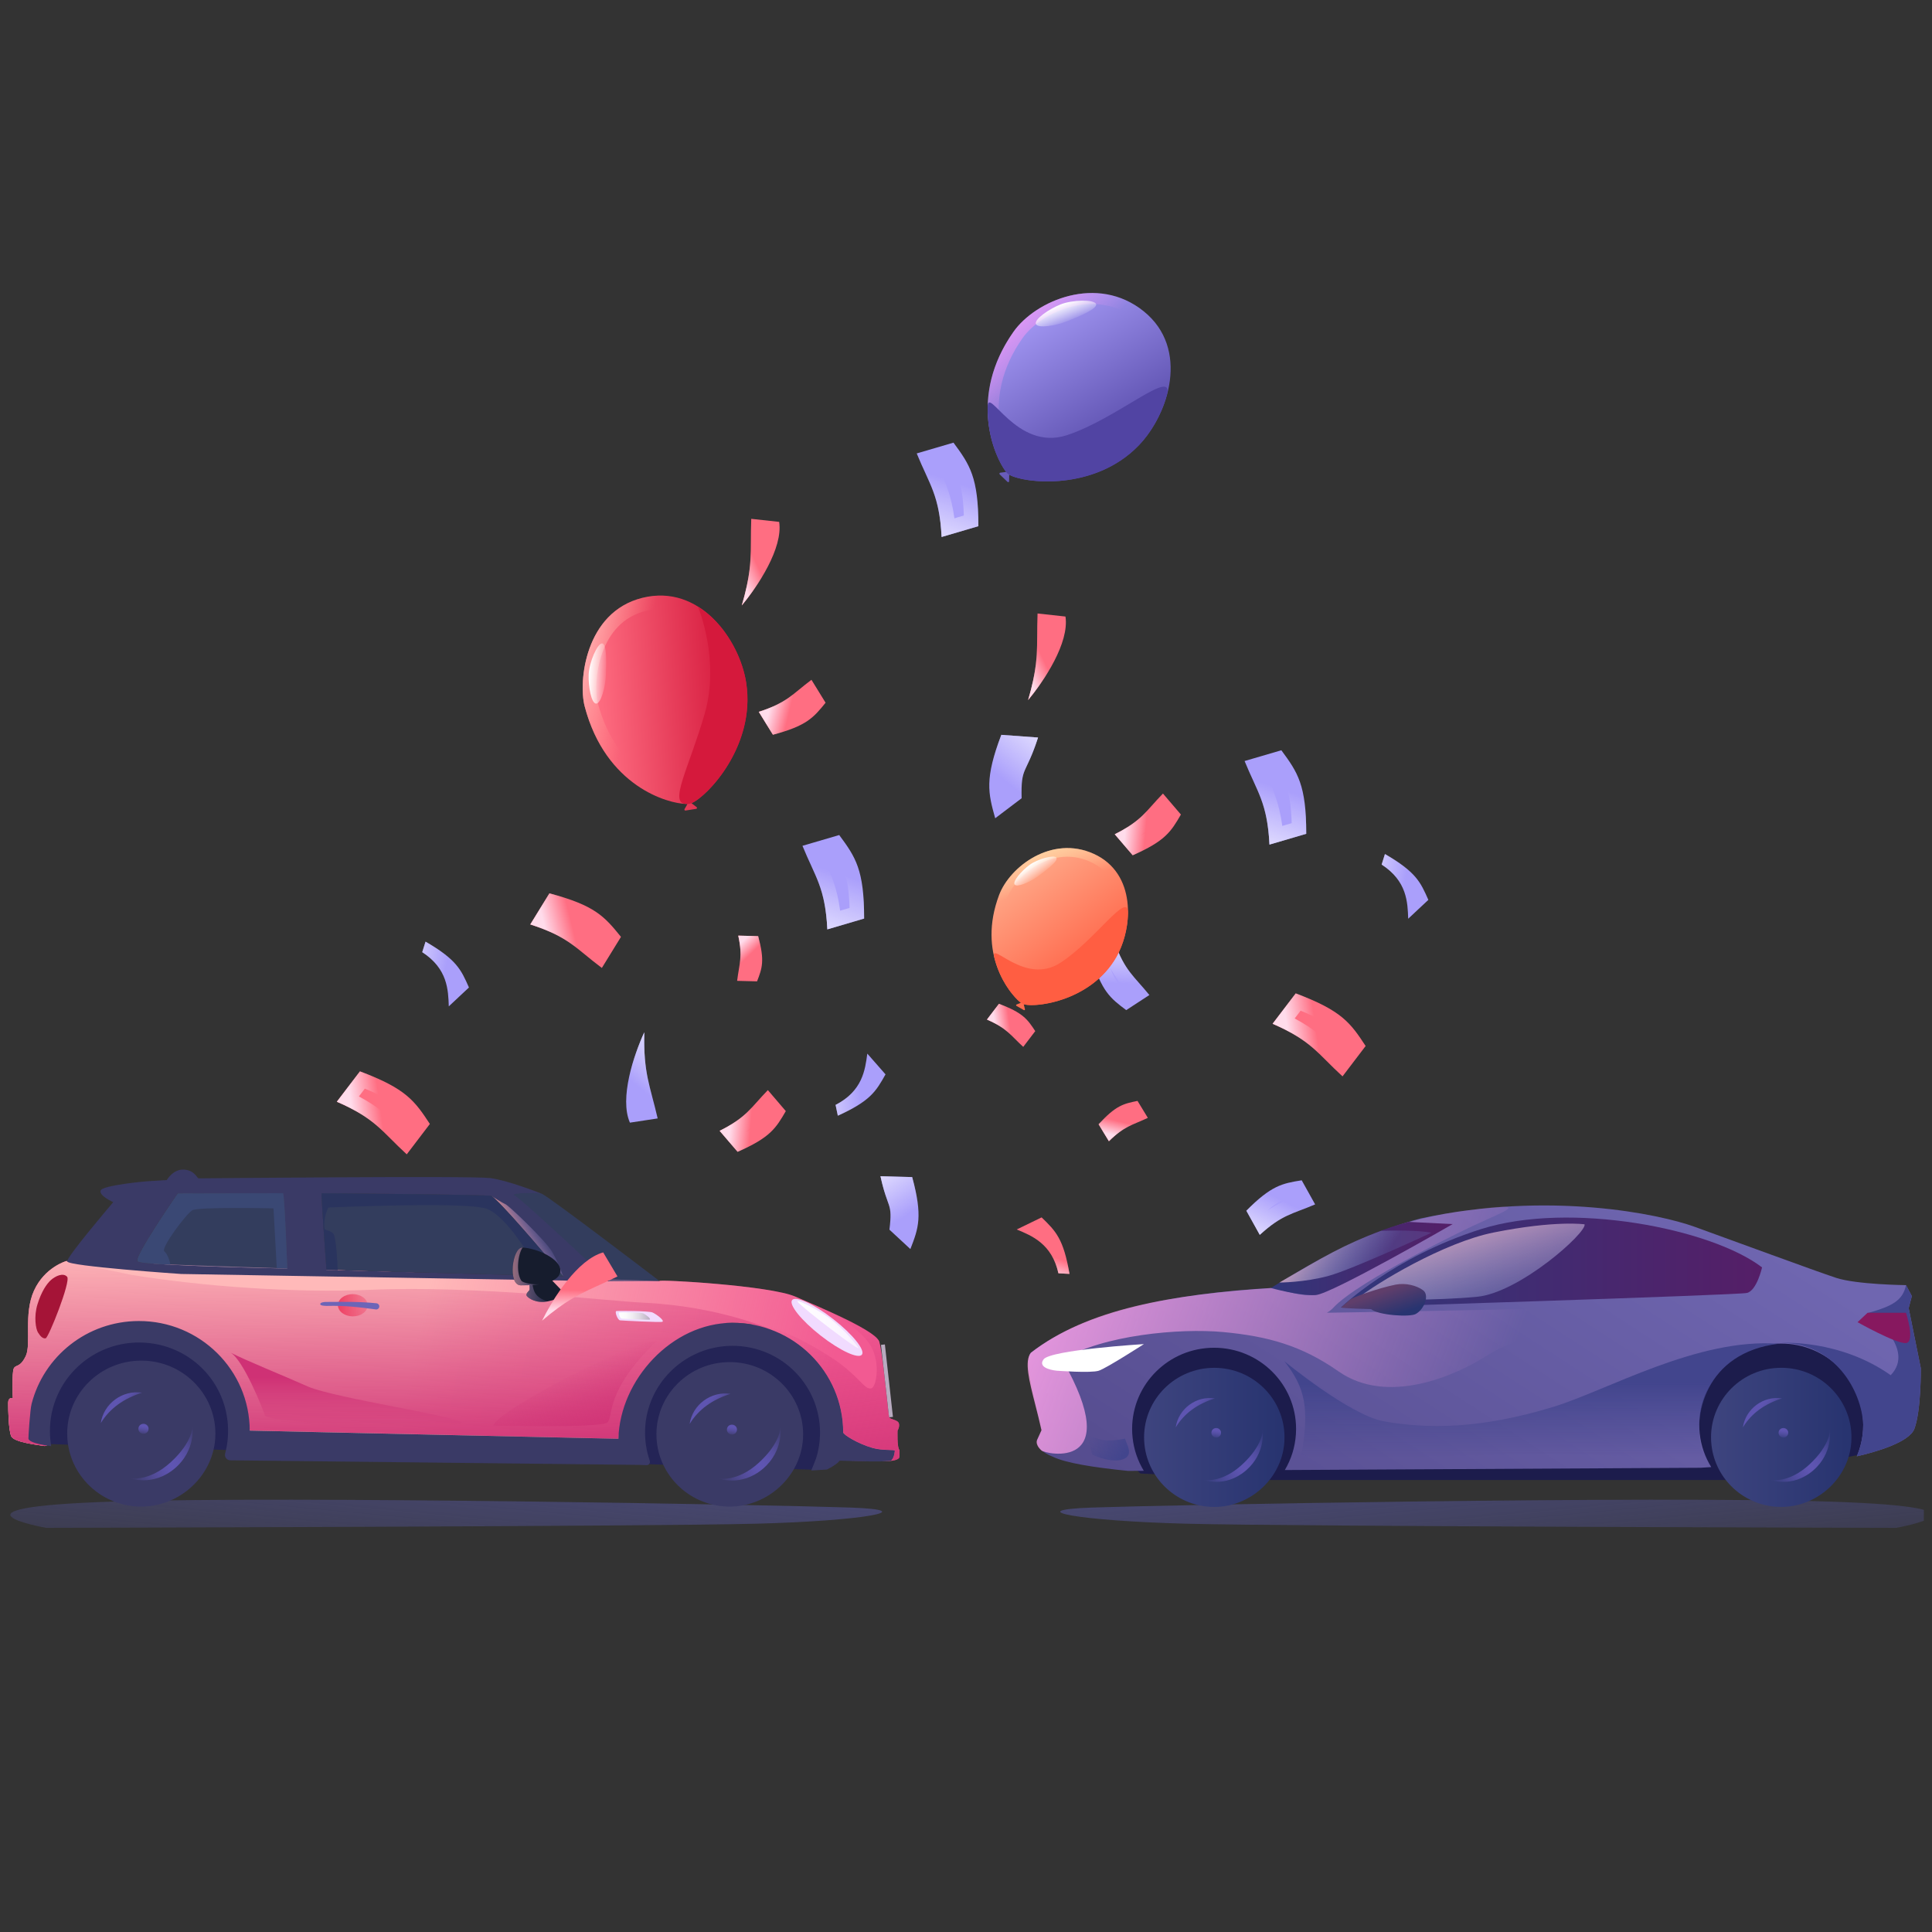 <svg width="142" height="142" viewBox="0 0 142 142" fill="none" xmlns="http://www.w3.org/2000/svg">
<rect x="0" y="0" width="142" height="142" fill="#333333" stroke="none"/>
<g clip-path="url(#clip0_31480_21086)">
<g style="mix-blend-mode:multiply">
<path d="M3.399 112.297C3.399 112.297 47.705 112.197 55.584 111.991C63.462 111.785 67.781 110.994 62.529 110.805C57.276 110.616 21.347 109.935 8.173 110.37C-5.001 110.805 3.399 112.297 3.399 112.297Z" fill="url(#paint0_linear_31480_21086)"/>
</g>
<path opacity="0.7" d="M41.4 93.812L23.997 93.335C23.997 93.335 23.777 90.401 23.684 88.767C23.65 88.169 23.631 87.743 23.645 87.703C23.645 87.703 35.871 87.798 36.108 87.898C36.458 88.043 38.809 90.731 40.258 92.432C40.962 93.259 41.45 93.853 41.395 93.812H41.4Z" fill="#344270"/>
<path d="M60.232 108.041L3.33 106.127L3.326 104.232L3.836 94.795L46.622 96.807L61.68 99.999L60.227 106.146L60.232 108.041Z" fill="#242456"/>
<path d="M66.085 107.145C66.033 107.224 65.918 107.278 65.784 107.314C65.516 107.39 65.183 107.4 65.183 107.4C65.183 107.4 64.999 107.395 64.647 107.39C64.074 107.381 63.061 107.362 61.694 107.338C61.658 107.338 61.639 107.338 61.639 107.338C61.359 107.333 61.105 107.264 60.835 107.195C60.578 107.131 60.447 107.074 60.128 107.069C60.349 106.426 60.332 105.73 60.329 105.012C60.32 101.504 57.027 98.74 53.491 98.749C49.954 98.758 47.093 101.609 47.102 105.117C47.102 105.704 47.186 106.271 47.337 106.81C47.347 106.848 47.359 106.886 47.371 106.924C37.491 106.751 25.837 106.775 16.76 106.611C16.76 106.601 16.765 106.59 16.767 106.58C16.866 106.131 16.913 105.668 16.913 105.191C16.904 101.604 13.818 98.4 10.202 98.407C10.149 98.407 10.097 98.407 10.046 98.407C6.495 98.504 3.438 101.552 3.445 105.086C3.445 105.464 3.478 105.832 3.543 106.191L3.289 106.276C2.928 106.217 1.022 106.024 0.823 105.556C0.624 105.093 0.598 103.585 0.6 103.119C0.603 102.654 0.943 102.761 0.943 102.761C0.943 102.761 0.861 100.894 1.012 100.58C1.165 100.267 1.462 100.549 1.891 99.675C2.317 98.804 1.714 96.581 2.501 94.856C3.287 93.129 4.867 92.688 4.867 92.688L48.482 94.155C48.336 94.02 56.611 94.478 58.478 95.307C58.811 95.455 59.395 95.702 60.075 95.999C60.08 95.999 60.085 96.003 60.09 96.006C61.402 96.583 63.066 97.348 63.974 97.968C63.978 97.972 63.986 97.975 63.99 97.98C64.189 98.117 64.352 98.246 64.462 98.364C64.543 98.452 64.599 98.531 64.623 98.604C64.644 98.675 64.668 98.768 64.692 98.882C64.96 100.179 65.281 104.065 65.37 104.186C65.468 104.317 65.75 104.324 65.978 104.488C66.145 104.611 66.097 104.944 65.971 105.141C65.971 105.141 65.92 106.433 66.114 106.582C66.114 106.582 66.124 107.084 66.083 107.145H66.085Z" fill="#F25A92"/>
<path d="M66.085 107.145C66.035 107.224 65.918 107.278 65.784 107.314C65.516 107.39 65.183 107.4 65.183 107.4C65.183 107.4 64.996 107.395 64.646 107.39C64.074 107.381 63.061 107.362 61.694 107.34H61.641C61.361 107.335 61.105 107.264 60.839 107.198C60.581 107.131 60.449 107.077 60.13 107.072C60.353 106.426 60.334 105.732 60.332 105.015C60.324 101.507 57.03 98.742 53.491 98.751C49.954 98.758 47.095 101.611 47.102 105.119C47.105 105.706 47.186 106.274 47.337 106.815C47.347 106.853 47.361 106.891 47.37 106.929C37.493 106.758 25.84 106.78 16.762 106.616C16.762 106.606 16.765 106.594 16.767 106.585C16.863 106.136 16.916 105.673 16.916 105.195C16.916 104.977 16.904 104.763 16.88 104.549C16.53 101.233 13.597 98.402 10.204 98.412C10.152 98.412 10.099 98.412 10.049 98.414C6.495 98.509 3.438 101.559 3.447 105.093C3.449 105.471 3.483 105.837 3.548 106.195L3.291 106.281C2.93 106.219 1.024 106.031 0.825 105.559C0.624 105.093 0.6 103.585 0.6 103.117C0.605 102.651 0.943 102.761 0.943 102.761C0.943 102.761 0.861 100.894 1.014 100.58C1.168 100.269 1.467 100.549 1.891 99.678C2.317 98.806 1.716 96.583 2.501 94.858C3.287 93.132 4.865 92.688 4.865 92.688L8.159 92.799L48.479 94.155C48.333 94.022 56.608 94.481 58.478 95.31C58.809 95.457 59.393 95.704 60.075 96.001C60.08 96.003 60.085 96.006 60.09 96.008C61.4 96.585 63.066 97.352 63.974 97.968C63.978 97.972 63.983 97.975 63.99 97.98C64.189 98.117 64.349 98.246 64.462 98.364C64.546 98.452 64.601 98.531 64.622 98.604C64.646 98.675 64.668 98.766 64.694 98.882C64.962 100.177 65.281 104.062 65.37 104.184C65.465 104.314 65.753 104.324 65.98 104.485C66.145 104.609 66.097 104.944 65.973 105.141C65.973 105.141 65.925 106.43 66.117 106.582C66.117 106.582 66.126 107.084 66.085 107.143V107.145Z" fill="url(#paint1_linear_31480_21086)"/>
<path d="M56.706 97.735C52.918 96.445 45.781 100.428 45.46 105.744L18.36 105.143C18.36 104.739 17.799 104.568 16.877 104.552C16.528 101.236 13.595 98.405 10.202 98.414C10.149 98.414 10.096 98.414 10.046 98.416C6.493 98.511 3.435 101.561 3.445 105.096C3.447 105.473 3.481 105.839 3.545 106.198L3.289 106.283C2.927 106.221 1.022 106.034 0.823 105.561C0.624 105.093 0.6 103.585 0.6 103.117C0.605 102.651 0.943 102.761 0.943 102.761C0.943 102.761 0.861 100.894 1.014 100.58C1.168 100.269 1.467 100.549 1.891 99.678C2.317 98.806 1.716 96.583 2.501 94.858C3.287 93.132 4.865 92.688 4.865 92.688L9.627 93.695C14.878 94.552 21.585 95.041 27.272 94.797C34.996 94.464 44.61 95.621 47.306 95.747C52.887 96.006 56.706 97.735 56.706 97.735Z" fill="url(#paint2_linear_31480_21086)"/>
<path d="M53.828 97.221C54.379 97.221 54.918 97.273 55.44 97.375L53.084 97.261C53.33 97.235 53.579 97.221 53.828 97.221Z" fill="#4B4C4F"/>
<path d="M65.771 106.623C65.752 106.832 65.697 107.169 65.51 107.345C65.467 107.386 65.151 107.405 64.718 107.412C63.715 107.426 62.084 107.371 61.766 107.359C61.73 107.359 61.711 107.359 61.711 107.359C61.711 107.359 61.572 107.609 60.781 108.008L59.627 108.081C59.649 108.034 59.962 107.253 59.986 107.174C60.173 106.576 60.271 105.939 60.271 105.279C60.262 101.64 57.183 98.721 53.474 98.927C50.193 99.108 47.552 101.766 47.416 105.022C47.382 105.844 47.504 106.633 47.756 107.362C47.813 107.526 47.689 107.694 47.514 107.687L47.006 107.668L16.927 107.331C16.666 107.329 16.48 107.082 16.547 106.832C16.571 106.744 16.592 106.656 16.611 106.568C16.698 106.184 16.748 105.787 16.76 105.381C16.875 101.868 14.207 98.925 10.671 98.688C6.842 98.431 3.66 101.443 3.669 105.184C3.669 105.559 3.703 105.927 3.765 106.288C3.765 106.288 2.089 106.101 2.089 105.723C2.089 105.478 2.216 103.604 2.319 103.196C3.205 99.697 6.392 97.103 10.194 97.094C14.689 97.082 18.343 100.69 18.355 105.148L45.452 105.749C45.567 101.398 49.401 97.236 53.816 97.227C58.31 97.215 61.962 100.82 61.974 105.279C61.974 105.452 63.056 106.115 64.136 106.424C64.9 106.64 65.779 106.521 65.767 106.63L65.771 106.623Z" fill="#3A3A66"/>
<path opacity="0.7" d="M48.475 94.156C48.475 94.156 40.406 87.992 39.841 87.75C39.273 87.507 37.411 87.666 37.411 87.666L44.517 94.175L48.475 94.156Z" fill="#344270"/>
<path d="M37.83 87.873C37.356 87.669 39.547 87.633 39.844 87.75C39.595 87.648 37.279 86.738 36.003 86.584C34.581 86.41 14.716 86.607 14.599 86.607C14.479 86.607 14.331 86.021 13.531 85.964C12.732 85.907 12.26 86.731 12.26 86.731C12.26 86.731 10.926 86.821 10.809 86.824C10.689 86.824 7.574 87.116 7.404 87.489C7.227 87.871 8.323 88.358 8.323 88.358C8.323 88.358 4.916 92.351 4.938 92.709C4.959 93.068 13.313 93.636 13.313 93.636L44.779 94.175C44.779 94.175 38.304 88.078 37.83 87.873ZM20.336 93.22C18.737 93.184 14.997 93.092 12.506 92.954C11.158 92.88 10.177 92.793 10.102 92.695C9.844 92.363 13.059 87.719 13.059 87.719L20.791 87.7C20.911 87.878 21.105 93.237 21.105 93.237C21.105 93.237 20.817 93.232 20.336 93.22ZM23.997 93.334C23.997 93.334 23.779 90.401 23.684 88.766C23.65 88.168 23.631 87.743 23.645 87.702C23.645 87.702 35.871 87.797 36.108 87.897C36.458 88.042 38.809 90.728 40.26 92.431C40.964 93.258 41.453 93.854 41.398 93.811L23.995 93.336L23.997 93.334Z" fill="#3A3A66"/>
<path d="M4.939 105.367C4.939 105.562 4.949 105.754 4.97 105.943C5.262 108.636 7.574 110.733 10.384 110.733C13.195 110.733 15.643 108.511 15.82 105.707C15.828 105.595 15.831 105.482 15.831 105.368C15.831 102.406 13.392 100.004 10.384 100.004C7.377 100.004 4.938 102.406 4.938 105.368L4.939 105.367Z" fill="#3A3A66"/>
<path d="M9.516 108.636C9.516 108.636 11.231 109.307 12.856 107.918C14.416 106.584 14.148 104.799 14.148 104.799C14.148 104.799 14.218 105.939 12.559 107.462C10.906 108.979 9.516 108.636 9.516 108.636Z" fill="url(#paint3_linear_31480_21086)"/>
<path d="M7.408 104.596C7.619 103.162 8.99 102.152 10.446 102.359C9.11 102.784 8.072 103.505 7.408 104.596Z" fill="url(#paint4_linear_31480_21086)"/>
<path d="M10.546 105.384C10.339 105.384 10.171 105.219 10.171 105.015C10.171 104.812 10.339 104.646 10.546 104.646C10.752 104.646 10.92 104.812 10.92 105.015C10.92 105.219 10.752 105.384 10.546 105.384Z" fill="url(#paint5_linear_31480_21086)"/>
<path style="mix-blend-mode:multiply" d="M27.022 95.943C27.025 95.492 26.539 95.123 25.936 95.118C25.333 95.114 24.841 95.476 24.838 95.927C24.835 96.378 25.321 96.748 25.924 96.752C26.527 96.757 27.018 96.395 27.022 95.943Z" fill="url(#paint6_linear_31480_21086)"/>
<path d="M27.639 96.243C26.48 96.091 25.414 95.944 23.992 95.984C23.865 95.979 23.532 95.972 23.537 95.846C23.542 95.721 23.848 95.685 23.975 95.692C25.371 95.683 26.48 95.666 27.658 95.789C27.785 95.794 27.883 95.901 27.878 96.027C27.873 96.153 27.766 96.25 27.639 96.246V96.243Z" fill="#6D65B7"/>
<path opacity="0.94" d="M36.109 87.897C36.109 87.897 36.892 88.398 37.151 88.507C37.41 88.617 40.106 91.179 40.589 92.018C41.073 92.856 41.399 93.809 41.399 93.809C39.541 91.55 36.813 88.367 36.109 87.894V87.897Z" fill="url(#paint7_linear_31480_21086)"/>
<path d="M48.674 97.153C48.535 97.203 45.784 97.068 45.573 97.044C45.396 97.025 45.164 96.403 45.296 96.365C45.41 96.332 47.704 96.348 47.958 96.465C48.25 96.597 48.887 97.077 48.674 97.153Z" fill="#F1DBFF"/>
<path d="M47.747 96.99C47.656 97.023 45.832 96.932 45.693 96.918C45.576 96.904 45.422 96.493 45.509 96.467C45.583 96.445 47.103 96.455 47.273 96.533C47.467 96.621 47.889 96.94 47.747 96.99Z" fill="url(#paint8_linear_31480_21086)"/>
<path d="M20.801 87.699C20.918 87.875 21.112 93.236 21.112 93.236C21.112 93.236 20.825 93.231 20.343 93.219L20.102 88.813C20.102 88.813 14.585 88.69 14.135 88.953C13.682 89.217 11.817 91.713 12.075 91.963C12.332 92.21 12.494 92.711 12.516 92.956C11.168 92.882 10.186 92.794 10.112 92.697C9.853 92.364 13.069 87.721 13.069 87.721L20.803 87.702L20.801 87.699Z" fill="#49577F"/>
<path d="M40.262 92.431L38.981 92.422C38.981 92.422 37.307 89.507 35.832 88.864C34.764 88.398 27.868 88.6 24.14 88.75C24.114 88.75 23.728 89.6 23.862 90.329C23.877 90.41 24.353 90.453 24.523 90.7C24.693 90.947 24.818 92.828 24.818 93.36C24.818 93.36 24.083 93.334 23.996 93.339C23.948 92.743 23.589 87.752 23.647 87.707C23.647 87.707 35.873 87.802 36.11 87.902C36.459 88.047 38.811 90.735 40.259 92.436L40.262 92.431Z" fill="#2A345E"/>
<path d="M2.789 97.931C2.947 98.185 3.139 98.413 3.357 98.363C3.575 98.313 5.222 94.166 4.935 93.843C4.647 93.52 4.075 93.786 3.745 94.08C3.414 94.375 3.041 94.945 2.758 95.857C2.473 96.769 2.631 97.676 2.789 97.933V97.931Z" fill="#A51437"/>
<path d="M41.409 94.976L40.497 94.028C40.497 94.028 40.126 93.776 39.59 93.762C39.053 93.748 38.914 94.451 38.914 94.451C38.914 94.451 38.941 94.767 38.914 94.819C38.888 94.871 38.596 95.097 38.725 95.261C38.855 95.425 39.403 95.819 40.258 95.65C41.112 95.484 41.412 95.154 41.407 94.976H41.409Z" fill="#161C2D"/>
<path opacity="0.94" d="M39.072 94.066C38.955 94.252 38.914 94.451 38.914 94.451C38.914 94.451 38.941 94.767 38.914 94.819C38.888 94.872 38.596 95.097 38.725 95.261C38.855 95.425 39.403 95.819 40.258 95.651C39.127 95.309 39.221 94.698 39.072 94.066Z" fill="url(#paint9_linear_31480_21086)"/>
<path d="M41.187 93.377C41.191 92.536 39.539 91.769 38.419 91.69C37.65 91.638 37.305 94.462 38.275 94.469C39.781 94.481 41.184 94.229 41.187 93.377Z" fill="#161C2D"/>
<path opacity="0.94" d="M38.419 91.692C37.65 91.64 37.305 94.464 38.275 94.471C38.258 94.457 38.682 94.521 39.695 94.388C39.192 94.44 38.428 94.298 38.316 94.127C37.887 93.481 38.098 92.091 38.419 91.692Z" fill="url(#paint10_linear_31480_21086)"/>
<path d="M65.038 98.814L64.75 98.846L65.343 104.172L65.63 104.14L65.038 98.814Z" fill="#B8ABC0"/>
<g style="mix-blend-mode:multiply">
<path d="M16.934 99.41C17.87 99.916 19.318 103.543 19.469 104.023C19.687 104.714 33.932 105.02 33.941 104.583C33.951 104.146 24.529 102.75 22.637 101.911C20.722 101.061 18.09 100.004 16.934 99.41Z" fill="url(#paint11_linear_31480_21086)"/>
</g>
<g style="mix-blend-mode:multiply">
<path d="M48.252 98.578C44.411 102.266 45.115 104.121 44.646 104.549C44.176 104.976 36.239 104.777 36.239 104.777C36.694 103.575 46.93 98.288 48.252 98.58V98.578Z" fill="url(#paint12_linear_31480_21086)"/>
</g>
<g style="mix-blend-mode:multiply">
<path d="M66.087 107.147C66.034 107.225 65.919 107.28 65.785 107.315L65.512 107.344C65.699 107.168 65.754 106.831 65.773 106.622C65.783 106.51 64.906 106.631 64.142 106.415C63.062 106.106 61.983 105.446 61.98 105.27C61.971 101.358 59.16 98.104 55.434 97.373C55.434 97.373 57.17 97.242 61.034 99.731C63.144 101.09 63.544 102.22 64.061 102.035C64.42 101.907 64.794 99.935 63.819 98.653C62.131 96.432 58.068 95.199 58.068 95.199C58.76 95.465 59.432 95.731 60.074 95.997C60.079 95.997 60.084 96.002 60.089 96.004C61.691 96.667 63.079 97.323 63.972 97.966C63.977 97.971 63.984 97.974 63.989 97.978C64.166 98.106 64.324 98.235 64.461 98.363L64.691 98.881C64.959 100.178 65.28 104.063 65.368 104.185C65.466 104.315 65.749 104.322 65.977 104.486C66.144 104.61 66.096 104.942 65.969 105.139C65.969 105.139 65.919 106.432 66.113 106.581C66.113 106.581 66.123 107.082 66.082 107.144L66.087 107.147Z" fill="url(#paint13_linear_31480_21086)"/>
</g>
<path d="M63.347 99.569C63.609 99.239 62.674 98.073 61.258 96.965C59.842 95.856 58.482 95.224 58.22 95.554C57.958 95.883 58.893 97.049 60.309 98.158C61.724 99.267 63.085 99.898 63.347 99.569Z" fill="#F1DBFF"/>
<path d="M61.115 97.001C62.113 97.783 62.93 98.8 63.09 99.051C63.38 99.503 59.008 96.168 58.62 95.671C58.438 95.436 60.116 96.218 61.117 97.001H61.115Z" fill="url(#paint14_linear_31480_21086)"/>
<path opacity="0.7" d="M21.112 93.236C21.112 93.236 20.825 93.231 20.343 93.219C18.744 93.184 15.004 93.091 12.516 92.953C11.168 92.88 10.186 92.792 10.112 92.694C9.853 92.362 13.069 87.718 13.069 87.718L20.803 87.699C20.92 87.875 21.114 93.236 21.114 93.236H21.112Z" fill="#344270"/>
<path d="M48.248 105.422C48.248 105.614 48.258 105.805 48.279 105.992C48.568 108.657 50.856 110.732 53.638 110.732C56.419 110.732 58.842 108.533 59.018 105.758C59.025 105.647 59.029 105.535 59.029 105.423C59.029 102.49 56.614 100.113 53.638 100.113C50.661 100.113 48.247 102.49 48.247 105.423L48.248 105.422Z" fill="#3A3A66"/>
<path d="M52.777 108.657C52.777 108.657 54.474 109.321 56.082 107.946C57.627 106.626 57.361 104.859 57.361 104.859C57.361 104.859 57.43 105.988 55.788 107.496C54.153 108.997 52.777 108.657 52.777 108.657Z" fill="url(#paint15_linear_31480_21086)"/>
<path d="M50.688 104.659C50.897 103.239 52.254 102.239 53.695 102.445C52.372 102.866 51.345 103.579 50.688 104.659Z" fill="url(#paint16_linear_31480_21086)"/>
<path d="M53.797 105.439C53.593 105.439 53.427 105.276 53.427 105.074C53.427 104.872 53.593 104.709 53.797 104.709C54.002 104.709 54.168 104.872 54.168 105.074C54.168 105.276 54.002 105.439 53.797 105.439Z" fill="url(#paint17_linear_31480_21086)"/>
<g style="mix-blend-mode:multiply">
<path d="M139.362 112.297C139.362 112.297 95.055 112.197 87.177 111.991C79.298 111.785 74.979 110.994 80.232 110.805C85.484 110.616 121.413 109.935 134.587 110.37C147.762 110.805 139.362 112.297 139.362 112.297Z" fill="url(#paint18_linear_31480_21086)"/>
</g>
<path d="M83.819 108.3L92.867 108.778H127.279L137.771 106.698V97.064H82.774C82.108 101.656 81.464 106.23 83.819 108.3Z" fill="#1C1C4C"/>
<path d="M76.23 105.808C76.171 106.354 76.599 106.764 77.392 107.074C78.347 107.531 80.36 107.854 82.906 108.11L84.069 108.103C83.628 107.378 83.339 106.552 83.245 105.669C83.221 105.459 83.209 105.244 83.209 105.028C83.209 101.731 85.907 99.058 89.235 99.058C92.563 99.058 95.261 101.731 95.261 105.028C95.261 105.154 95.257 105.281 95.248 105.406C95.188 106.366 94.899 107.263 94.434 108.046L124.997 107.879L125.773 107.829C125.321 107.096 125.024 106.259 124.927 105.362C124.905 105.152 124.892 104.937 124.892 104.721C124.892 101.424 127.591 98.752 130.919 98.752C134.247 98.752 136.944 101.424 136.944 104.721C136.944 104.848 136.94 104.974 136.932 105.098C136.889 105.782 136.729 106.435 136.473 107.038C137.754 106.745 140.335 106.034 140.71 105.003C141.214 103.622 141.176 100.554 141.176 100.554L140.285 96.144L140.518 95.262L140.092 94.456C140.092 94.456 136.454 94.418 134.945 93.919C133.435 93.421 127.062 91.074 124.533 90.161C122.004 89.248 113.929 87.514 104.446 89.547C98.834 91.004 93.726 94.648 93.726 94.648C85.829 95.069 79.556 96.485 75.768 99.423C75.156 100.026 76.544 104.812 76.58 105.118L76.231 105.808H76.23Z" fill="url(#paint19_linear_31480_21086)"/>
<path d="M82.683 107.192C82.1 107.522 80.972 107.256 80.275 106.907L79.894 105.418C80.84 105.894 81.5 105.993 82.683 105.735C82.841 106.221 83.266 106.863 82.683 107.192Z" fill="url(#paint20_linear_31480_21086)"/>
<path d="M136.932 105.097C136.94 104.973 136.944 104.847 136.944 104.721C136.841 102.227 134.847 98.7 130.918 98.7C130.918 98.7 135.195 98.415 138.966 101.076C140.879 99.084 137.318 96.498 137.318 96.498C139.135 95.984 139.851 95.567 140.092 94.455L140.518 95.261L140.285 96.143L141.176 100.553C141.176 100.553 141.214 103.621 140.71 105.002C140.335 106.034 137.754 106.744 136.473 107.037C136.729 106.434 136.889 105.781 136.932 105.097Z" fill="#42458D"/>
<path d="M84.09 105.645C84.09 105.83 84.1 106.014 84.12 106.194C84.396 108.76 86.587 110.759 89.25 110.759C91.912 110.759 94.231 108.641 94.4 105.969C94.407 105.862 94.41 105.754 94.41 105.646C94.41 102.822 92.099 100.533 89.25 100.533C86.4 100.533 84.089 102.822 84.089 105.646L84.09 105.645Z" fill="url(#paint21_linear_31480_21086)"/>
<path d="M88.415 108.761C88.415 108.761 90.04 109.4 91.579 108.076C93.058 106.805 92.804 105.104 92.804 105.104C92.804 105.104 92.87 106.19 91.298 107.642C89.732 109.088 88.415 108.761 88.415 108.761Z" fill="url(#paint22_linear_31480_21086)"/>
<path d="M86.414 104.91C86.613 103.543 87.913 102.58 89.292 102.778C88.026 103.183 87.043 103.87 86.414 104.91Z" fill="url(#paint23_linear_31480_21086)"/>
<path d="M89.391 105.66C89.195 105.66 89.036 105.503 89.036 105.308C89.036 105.114 89.195 104.957 89.391 104.957C89.587 104.957 89.745 105.114 89.745 105.308C89.745 105.503 89.587 105.66 89.391 105.66Z" fill="url(#paint24_linear_31480_21086)"/>
<path d="M125.76 105.643C125.76 105.829 125.77 106.012 125.79 106.192C126.066 108.758 128.257 110.757 130.92 110.757C133.582 110.757 135.902 108.639 136.07 105.967C136.077 105.86 136.081 105.752 136.081 105.644C136.081 102.82 133.769 100.531 130.92 100.531C128.07 100.531 125.759 102.82 125.759 105.644L125.76 105.643Z" fill="url(#paint25_linear_31480_21086)"/>
<path d="M130.103 108.761C130.103 108.761 131.727 109.4 133.267 108.076C134.745 106.805 134.491 105.104 134.491 105.104C134.491 105.104 134.557 106.19 132.985 107.642C131.42 109.088 130.103 108.761 130.103 108.761Z" fill="url(#paint26_linear_31480_21086)"/>
<path d="M128.101 104.91C128.301 103.543 129.6 102.58 130.98 102.778C129.713 103.183 128.73 103.87 128.101 104.91Z" fill="url(#paint27_linear_31480_21086)"/>
<path d="M131.078 105.66C130.882 105.66 130.723 105.503 130.723 105.308C130.723 105.114 130.882 104.957 131.078 104.957C131.274 104.957 131.433 105.114 131.433 105.308C131.433 105.503 131.274 105.66 131.078 105.66Z" fill="url(#paint28_linear_31480_21086)"/>
<path d="M98.551 96.105C98.551 96.105 102.379 92.378 108.883 90.33C115.386 88.281 125.746 90.276 129.51 93.152C129.51 93.152 129.126 94.87 128.391 95.031C127.656 95.192 98.551 96.105 98.551 96.105Z" fill="url(#paint29_linear_31480_21086)"/>
<path opacity="0.7" d="M109.78 90.588C106.133 91.317 101.157 94.305 99.64 95.531C101.856 95.531 105.409 95.606 108.545 95.315C111.681 95.025 116.635 90.594 116.466 89.986C116.466 89.986 114.338 89.677 109.78 90.588Z" fill="url(#paint30_linear_31480_21086)"/>
<path d="M93.729 94.65C86.036 95.127 79.919 96.214 75.771 99.424C75.273 100.042 75.637 101.467 76.089 103.235C76.241 103.83 76.403 104.463 76.545 105.118L76.244 105.8C76.244 105.8 76.006 106.116 76.545 106.608C76.842 106.879 82.771 108.176 78.082 99.937C81.044 98.131 86.692 97.602 89.918 97.906C93.145 98.21 95.644 98.878 98.377 100.793C101.956 103.301 106.933 101.173 109.467 99.525C111.495 98.207 117.917 96.653 120.875 96.04C113.545 96.188 98.643 96.484 97.68 96.484C97.643 96.484 97.591 96.484 97.524 96.485C97.713 96.376 97.866 96.259 97.98 96.135C99.849 94.091 108.262 90.099 108.262 90.099C108.637 89.924 108.999 89.762 109.327 89.615C111.259 88.749 112.037 88.4 107.629 88.99C107.629 88.99 105.688 89.211 103.224 89.916C101.766 90.334 100.17 91.991 98.88 93.33C97.99 94.254 97.245 95.027 96.793 95.137C95.683 95.406 93.729 94.65 93.729 94.65Z" fill="url(#paint31_linear_31480_21086)"/>
<path d="M103.525 89.807L106.768 89.97C106.768 89.97 97.866 95.109 96.705 95.185C95.544 95.262 93.41 94.667 93.41 94.667C96.813 92.544 100.2 90.689 103.526 89.808L103.525 89.807Z" fill="url(#paint32_linear_31480_21086)"/>
<path opacity="0.7" d="M105.208 90.605C105.208 90.605 99.453 93.282 97.663 93.773C95.873 94.265 94.035 94.265 94.035 94.265C97.33 92.348 98.74 91.492 101.513 90.462C104.318 90.378 105.208 90.605 105.208 90.605Z" fill="url(#paint33_linear_31480_21086)"/>
<path d="M95.665 106.888C96.233 103.506 95.947 102.012 94.396 100.044C94.396 100.044 99.189 104.011 101.724 104.467C104.893 105.037 108.822 105.037 114.17 103.403C118.148 102.187 124.76 98.32 130.718 98.764C125.384 99.415 124.272 104.019 125.172 106.888C124.821 107.502 118.517 106.781 112.141 106.888C104.698 107.014 96.04 107.434 95.665 106.888Z" fill="url(#paint34_linear_31480_21086)"/>
<path d="M140.089 96.488H137.264L136.528 97.179C136.528 97.179 139.393 98.79 140.09 98.713C140.787 98.637 140.09 96.488 140.09 96.488H140.089Z" fill="#87185F"/>
<path d="M84.077 98.789C84.077 98.789 81.342 100.553 80.761 100.745C80.18 100.936 77.665 100.745 77.665 100.745C77.665 100.745 76.194 100.619 76.697 99.915C77.201 99.211 84.077 98.789 84.077 98.789Z" fill="white"/>
<path d="M99.213 95.534C99.252 95.418 101.294 94.667 102.59 94.417C103.323 94.276 104.139 94.487 104.603 94.839C105.068 95.19 104.702 96.209 104.063 96.574C103.613 96.83 101.256 96.66 100.772 96.219C100.772 96.219 98.786 96.17 98.565 96.104L99.213 95.533V95.534Z" fill="url(#paint35_linear_31480_21086)"/>
<path d="M81.92 69.268C82.676 71.363 83.337 71.728 84.478 73.133L82.777 74.243C81.609 73.37 80.975 72.871 80.219 70.378L81.92 69.268Z" fill="#AA9FFB"/>
<path fill-rule="evenodd" clip-rule="evenodd" d="M81.92 69.268L80.219 70.378C80.975 72.871 81.609 73.37 82.777 74.243L84.478 73.133C84.226 72.823 83.998 72.564 83.787 72.326C83.773 72.31 83.759 72.294 83.745 72.279C83.194 71.656 82.759 71.165 82.328 70.26C82.193 69.975 82.058 69.65 81.92 69.268ZM81.599 71.148C82.009 71.894 82.434 72.392 82.892 72.91L82.828 72.952C82.571 72.739 82.379 72.546 82.199 72.301C82.007 72.038 81.811 71.686 81.599 71.148Z" fill="url(#paint36_linear_31480_21086)"/>
<path d="M52.893 83.115C54.892 82.115 55.174 81.419 56.437 80.122L57.756 81.665C57.029 82.923 56.609 83.609 54.213 84.657L52.893 83.115Z" fill="#FF6E82"/>
<path fill-rule="evenodd" clip-rule="evenodd" d="M52.893 83.115L54.213 84.657C56.609 83.609 57.029 82.923 57.756 81.665L56.437 80.122C56.158 80.408 55.928 80.665 55.716 80.902C55.702 80.918 55.688 80.933 55.674 80.948C55.12 81.568 54.684 82.056 53.833 82.592C53.566 82.76 53.258 82.932 52.893 83.115ZM54.811 83.203C55.505 82.708 55.949 82.228 56.41 81.713L56.46 81.771C56.279 82.051 56.111 82.264 55.888 82.471C55.649 82.693 55.322 82.928 54.811 83.203Z" fill="url(#paint37_linear_31480_21086)"/>
<path d="M81.932 61.318C83.931 60.318 84.213 59.622 85.476 58.325L86.795 59.868C86.068 61.126 85.648 61.812 83.252 62.861L81.932 61.318Z" fill="#FF6E82"/>
<path fill-rule="evenodd" clip-rule="evenodd" d="M81.932 61.318L83.252 62.861C85.648 61.812 86.068 61.126 86.795 59.868L85.476 58.325C85.197 58.611 84.967 58.868 84.755 59.105C84.741 59.121 84.727 59.136 84.713 59.152C84.16 59.771 83.724 60.26 82.872 60.795C82.605 60.963 82.297 61.136 81.932 61.318ZM83.85 61.406C84.545 60.911 84.988 60.432 85.449 59.916L85.499 59.974C85.318 60.254 85.15 60.467 84.927 60.674C84.688 60.896 84.361 61.131 83.85 61.406Z" fill="url(#paint38_linear_31480_21086)"/>
<path d="M92.592 90.76C94.24 89.255 94.995 89.238 96.661 88.522L95.674 86.751C94.232 86.983 93.438 87.132 91.605 88.989L92.592 90.76Z" fill="#AA9FFB"/>
<path fill-rule="evenodd" clip-rule="evenodd" d="M92.592 90.76L91.605 88.989C93.438 87.132 94.232 86.983 95.674 86.751L96.661 88.522C96.294 88.68 95.971 88.803 95.673 88.917C95.653 88.924 95.633 88.932 95.614 88.939C94.835 89.235 94.221 89.468 93.417 90.071C93.165 90.26 92.893 90.485 92.592 90.76ZM93.186 88.947C93.897 88.475 94.505 88.232 95.153 87.985L95.116 87.919C94.789 87.988 94.529 88.069 94.255 88.204C93.962 88.347 93.625 88.568 93.186 88.947Z" fill="url(#paint39_linear_31480_21086)"/>
<path d="M61.414 81.209C63.4 80.183 63.587 78.622 63.746 77.439L65.085 78.965C64.374 80.233 63.963 80.923 61.58 82.002L61.414 81.209Z" fill="#AA9FFB"/>
<path fill-rule="evenodd" clip-rule="evenodd" d="M63.475 80.956C64.293 80.359 64.627 79.782 65.085 78.965L63.746 77.439C63.744 77.454 63.742 77.469 63.74 77.484C63.687 77.879 63.629 78.315 63.5 78.757C63.361 79.235 63.141 79.721 62.758 80.173C62.439 80.549 62.007 80.903 61.414 81.209L61.58 82.002C61.649 81.971 61.716 81.94 61.782 81.91C62.07 81.775 62.328 81.647 62.56 81.522C62.924 81.326 63.223 81.14 63.475 80.956Z" fill="url(#paint40_linear_31480_21086)"/>
<path d="M77.792 93.584C77.307 91.411 75.838 90.826 74.729 90.365L76.557 89.477C77.606 90.489 78.171 91.063 78.606 93.631L77.792 93.584Z" fill="#FF6E82"/>
<path fill-rule="evenodd" clip-rule="evenodd" d="M78.077 91.54C77.708 90.6 77.233 90.129 76.557 89.477L74.729 90.365C74.743 90.371 74.757 90.377 74.771 90.383C75.142 90.537 75.55 90.706 75.946 90.945C76.375 91.202 76.79 91.54 77.131 92.025C77.415 92.429 77.647 92.936 77.792 93.584L78.606 93.631C78.593 93.557 78.581 93.484 78.568 93.414C78.512 93.102 78.453 92.82 78.391 92.565C78.295 92.166 78.191 91.83 78.077 91.54Z" fill="url(#paint41_linear_31480_21086)"/>
<path d="M101.549 63.544C103.425 64.761 103.458 66.333 103.501 67.526L104.982 66.14C104.399 64.808 104.057 64.08 101.792 62.771L101.549 63.544Z" fill="#AA9FFB"/>
<path fill-rule="evenodd" clip-rule="evenodd" d="M103.575 64C104.331 64.674 104.606 65.282 104.982 66.14L103.501 67.526C103.5 67.511 103.5 67.496 103.499 67.48C103.485 67.082 103.469 66.643 103.384 66.19C103.293 65.701 103.121 65.196 102.784 64.708C102.504 64.301 102.108 63.907 101.549 63.544L101.792 62.771C101.857 62.809 101.921 62.846 101.983 62.883C102.257 63.045 102.501 63.199 102.72 63.346C103.062 63.576 103.342 63.791 103.575 64Z" fill="url(#paint42_linear_31480_21086)"/>
<path d="M31.034 69.983C32.91 71.201 32.942 72.772 32.986 73.965L34.467 72.58C33.884 71.248 33.542 70.52 31.277 69.21L31.034 69.983Z" fill="#AA9FFB"/>
<path fill-rule="evenodd" clip-rule="evenodd" d="M33.06 70.439C33.815 71.114 34.091 71.721 34.467 72.58L32.986 73.965C32.985 73.95 32.984 73.935 32.984 73.92C32.97 73.522 32.954 73.082 32.869 72.63C32.778 72.141 32.606 71.635 32.269 71.147C31.989 70.741 31.593 70.346 31.034 69.983L31.277 69.21C31.342 69.248 31.406 69.285 31.468 69.322C31.742 69.484 31.986 69.638 32.205 69.785C32.547 70.016 32.827 70.231 33.06 70.439Z" fill="url(#paint43_linear_31480_21086)"/>
<path d="M60.809 68.307C60.653 65.23 59.925 64.483 58.98 62.166L61.682 61.374C62.879 62.996 63.517 63.911 63.512 67.514L60.809 68.307Z" fill="#AA9FFB"/>
<path fill-rule="evenodd" clip-rule="evenodd" d="M60.809 68.307L63.512 67.514C63.517 63.911 62.879 62.996 61.682 61.374L58.98 62.166C59.126 62.523 59.266 62.843 59.4 63.139C59.47 63.295 59.539 63.445 59.606 63.59C60.131 64.734 60.534 65.612 60.722 67.236C60.76 67.56 60.789 67.914 60.809 68.307ZM61.75 66.934L62.443 66.731C62.404 65.451 62.26 64.651 62.048 64.045C61.865 63.521 61.619 63.102 61.263 62.593L60.426 62.839C60.466 62.926 60.505 63.013 60.545 63.098C61.072 64.244 61.527 65.234 61.75 66.934Z" fill="url(#paint44_linear_31480_21086)"/>
<path d="M93.305 62.076C93.149 58.999 92.421 58.253 91.476 55.935L94.178 55.143C95.374 56.766 96.012 57.68 96.007 61.284L93.305 62.076Z" fill="#AA9FFB"/>
<path fill-rule="evenodd" clip-rule="evenodd" d="M93.305 62.076L96.007 61.284C96.012 57.68 95.374 56.766 94.178 55.143L91.476 55.935C91.621 56.292 91.762 56.612 91.896 56.909C91.966 57.065 92.035 57.214 92.102 57.359C92.626 58.504 93.029 59.382 93.218 61.005C93.256 61.33 93.285 61.684 93.305 62.076ZM94.246 60.704L94.939 60.501C94.9 59.221 94.756 58.421 94.544 57.815C94.361 57.291 94.115 56.872 93.758 56.363L92.921 56.608C92.962 56.696 93.001 56.782 93.041 56.868C93.567 58.013 94.023 59.003 94.246 60.704Z" fill="url(#paint45_linear_31480_21086)"/>
<path d="M69.207 39.467C69.051 36.39 68.323 35.643 67.378 33.326L70.08 32.534C71.276 34.157 71.915 35.071 71.91 38.675L69.207 39.467Z" fill="#AA9FFB"/>
<path fill-rule="evenodd" clip-rule="evenodd" d="M69.207 39.467L71.91 38.675C71.915 35.071 71.276 34.157 70.08 32.534L67.378 33.326C67.523 33.683 67.664 34.003 67.798 34.3C67.868 34.455 67.937 34.605 68.004 34.75C68.528 35.894 68.931 36.772 69.12 38.396C69.158 38.72 69.187 39.075 69.207 39.467ZM70.148 38.095L70.841 37.891C70.802 36.611 70.658 35.812 70.446 35.206C70.263 34.681 70.017 34.263 69.661 33.753L68.824 33.999C68.864 34.086 68.903 34.173 68.943 34.258C69.47 35.404 69.925 36.394 70.148 38.095Z" fill="url(#paint46_linear_31480_21086)"/>
<path d="M93.535 75.246C96.378 76.477 96.824 77.417 98.674 79.112L100.373 76.88C99.267 75.195 98.63 74.28 95.234 73.013L93.535 75.246Z" fill="#FF6E82"/>
<path fill-rule="evenodd" clip-rule="evenodd" d="M93.535 75.246L95.234 73.013C98.63 74.28 99.267 75.195 100.373 76.88L98.674 79.112C98.389 78.851 98.137 78.608 97.905 78.379C97.783 78.258 97.666 78.142 97.553 78.028C96.661 77.137 95.976 76.453 94.513 75.705C94.221 75.555 93.897 75.403 93.535 75.246ZM95.159 74.856L95.595 74.283C96.787 74.771 97.49 75.187 97.986 75.597C98.415 75.953 98.722 76.329 99.076 76.84L98.55 77.531C98.482 77.463 98.414 77.396 98.348 77.329C97.454 76.435 96.682 75.663 95.159 74.856Z" fill="url(#paint47_linear_31480_21086)"/>
<path d="M24.756 80.977C27.6 82.207 28.046 83.147 29.895 84.843L31.595 82.61C30.488 80.926 29.852 80.01 26.455 78.744L24.756 80.977Z" fill="#FF6E82"/>
<path fill-rule="evenodd" clip-rule="evenodd" d="M24.756 80.977L26.455 78.744C29.852 80.01 30.488 80.926 31.595 82.61L29.895 84.843C29.61 84.582 29.359 84.338 29.127 84.109C29.005 83.989 28.888 83.872 28.775 83.759C27.882 82.868 27.197 82.183 25.734 81.435C25.442 81.285 25.119 81.133 24.756 80.977ZM26.38 80.586L26.816 80.013C28.009 80.501 28.711 80.917 29.207 81.328C29.636 81.683 29.944 82.059 30.298 82.57L29.772 83.262C29.703 83.194 29.636 83.126 29.569 83.059C28.676 82.166 27.904 81.393 26.38 80.586Z" fill="url(#paint48_linear_31480_21086)"/>
<path d="M39.84 97.07C42.161 95.091 43.139 94.928 45.384 93.817L44.333 92.05C42.44 92.583 40.651 95.419 39.84 97.07Z" fill="#FF6E82"/>
<path fill-rule="evenodd" clip-rule="evenodd" d="M42.003 95.476C41.378 95.852 40.702 96.336 39.84 97.07C40.171 96.397 40.664 95.527 41.26 94.697C42.127 93.49 43.212 92.366 44.333 92.05L45.384 93.817C45.038 93.988 44.723 94.137 44.427 94.273C44.272 94.344 44.123 94.413 43.978 94.479C43.271 94.801 42.666 95.077 42.003 95.476Z" fill="url(#paint49_linear_31480_21086)"/>
<path d="M47.352 75.875C47.285 78.915 47.778 79.771 48.338 82.203L46.298 82.514C45.512 80.72 46.582 77.545 47.352 75.875Z" fill="#AA9FFB"/>
<path fill-rule="evenodd" clip-rule="evenodd" d="M47.484 78.55C47.38 77.831 47.327 77.003 47.352 75.875C47.038 76.556 46.675 77.487 46.407 78.472C46.019 79.904 45.833 81.451 46.298 82.514L48.338 82.203C48.252 81.828 48.167 81.491 48.086 81.177C48.043 81.013 48.001 80.855 47.961 80.701C47.764 79.953 47.594 79.312 47.484 78.55Z" fill="url(#paint50_linear_31480_21086)"/>
<path d="M54.521 44.498C55.377 41.58 55.124 40.626 55.216 38.134L57.268 38.358C57.56 40.293 55.7 43.083 54.521 44.498Z" fill="#FF6E82"/>
<path fill-rule="evenodd" clip-rule="evenodd" d="M55.09 41.882C55.004 42.602 54.839 43.415 54.521 44.498C55.002 43.921 55.595 43.116 56.11 42.233C56.859 40.95 57.441 39.504 57.268 38.358L55.216 38.134C55.202 38.518 55.196 38.865 55.193 39.189C55.191 39.359 55.19 39.523 55.19 39.681C55.185 40.454 55.182 41.116 55.09 41.882Z" fill="url(#paint51_linear_31480_21086)"/>
<path d="M75.564 51.455C76.42 48.536 76.166 47.583 76.259 45.091L78.311 45.315C78.603 47.25 76.742 50.04 75.564 51.455Z" fill="#FF6E82"/>
<path fill-rule="evenodd" clip-rule="evenodd" d="M76.133 48.839C76.046 49.559 75.881 50.372 75.564 51.455C76.044 50.878 76.638 50.073 77.153 49.19C77.901 47.907 78.484 46.461 78.311 45.315L76.259 45.091C76.245 45.475 76.239 45.822 76.235 46.146C76.234 46.316 76.233 46.48 76.232 46.639C76.228 47.411 76.225 48.074 76.133 48.839Z" fill="url(#paint52_linear_31480_21086)"/>
<path d="M55.769 52.318C57.849 51.654 58.227 51.025 59.641 49.965L60.679 51.65C59.786 52.754 59.277 53.352 56.807 54.003L55.769 52.318Z" fill="#FF6E82"/>
<path fill-rule="evenodd" clip-rule="evenodd" d="M55.769 52.318L56.807 54.003C59.277 53.352 59.786 52.754 60.679 51.65L59.641 49.965C59.309 50.214 59.033 50.44 58.78 50.647C58.689 50.722 58.6 50.794 58.513 50.865C58.086 51.209 57.688 51.504 57.123 51.785C56.758 51.966 56.324 52.141 55.769 52.318Z" fill="url(#paint53_linear_31480_21086)"/>
<path d="M72.539 74.938C74.015 75.576 74.247 76.065 75.207 76.945L76.09 75.786C75.515 74.911 75.185 74.436 73.421 73.778L72.539 74.938Z" fill="#FF6E82"/>
<path fill-rule="evenodd" clip-rule="evenodd" d="M72.539 74.938L73.421 73.778C75.185 74.436 75.515 74.911 76.09 75.786L75.207 76.945C74.982 76.738 74.796 76.553 74.625 76.382C74.564 76.321 74.504 76.261 74.445 76.203C74.157 75.92 73.886 75.674 73.493 75.427C73.239 75.268 72.933 75.108 72.539 74.938Z" fill="url(#paint54_linear_31480_21086)"/>
<path d="M81.503 83.879C82.645 82.753 83.187 82.721 84.365 82.161L83.607 80.916C82.577 81.121 82.011 81.25 80.745 82.634L81.503 83.879Z" fill="#FF6E82"/>
<path fill-rule="evenodd" clip-rule="evenodd" d="M81.503 83.879L80.745 82.634C82.011 81.25 82.577 81.121 83.607 80.916L84.365 82.161C84.088 82.292 83.846 82.395 83.624 82.489C83.543 82.523 83.466 82.556 83.389 82.589C83.019 82.749 82.689 82.908 82.313 83.18C82.07 83.356 81.808 83.578 81.503 83.879Z" fill="url(#paint55_linear_31480_21086)"/>
<path d="M38.976 67.945C41.8 68.85 42.314 69.703 44.235 71.143L45.641 68.859C44.427 67.359 43.734 66.547 40.381 65.66L38.976 67.945Z" fill="#FF6E82"/>
<path fill-rule="evenodd" clip-rule="evenodd" d="M38.976 67.945L40.381 65.66C43.734 66.547 44.427 67.359 45.641 68.859L44.235 71.143C43.784 70.805 43.41 70.499 43.066 70.217C42.941 70.115 42.821 70.017 42.702 69.921C42.123 69.454 41.581 69.052 40.815 68.671C40.32 68.425 39.73 68.187 38.976 67.945Z" fill="url(#paint56_linear_31480_21086)"/>
<path d="M54.261 68.768C54.601 70.332 54.337 70.803 54.178 72.091L55.642 72.129C56.021 71.156 56.217 70.612 55.724 68.805L54.261 68.768Z" fill="#FF6E82"/>
<path fill-rule="evenodd" clip-rule="evenodd" d="M54.261 68.768L55.724 68.805C56.217 70.612 56.021 71.156 55.642 72.129L54.178 72.091C54.216 71.788 54.259 71.531 54.299 71.294C54.313 71.208 54.327 71.125 54.34 71.043C54.403 70.647 54.446 70.285 54.418 69.823C54.4 69.525 54.352 69.185 54.261 68.768Z" fill="url(#paint57_linear_31480_21086)"/>
<path d="M76.295 54.209C75.386 57.025 75.03 56.271 75.089 58.67L73.146 60.141C72.624 58.281 72.363 57.245 73.596 54.01L76.295 54.209Z" fill="#AA9FFB"/>
<path fill-rule="evenodd" clip-rule="evenodd" d="M76.295 54.209L73.596 54.01C72.878 55.893 72.667 57.031 72.719 58.02C72.755 58.73 72.928 59.364 73.146 60.141L75.089 58.67C75.052 57.168 75.178 56.902 75.501 56.221C75.519 56.183 75.537 56.145 75.556 56.104C75.743 55.708 75.987 55.163 76.295 54.209Z" fill="url(#paint58_linear_31480_21086)"/>
<path d="M64.714 86.453C65.256 88.944 65.624 88.328 65.372 90.379L66.912 91.805C67.516 90.255 67.828 89.39 67.044 86.513L64.714 86.453Z" fill="#AA9FFB"/>
<path fill-rule="evenodd" clip-rule="evenodd" d="M64.714 86.453L67.044 86.513C67.5 88.187 67.585 89.18 67.458 90.023C67.366 90.629 67.165 91.157 66.912 91.805L65.372 90.379C65.53 89.094 65.445 88.856 65.225 88.245C65.213 88.211 65.201 88.176 65.188 88.14C65.061 87.785 64.898 87.297 64.714 86.453Z" fill="url(#paint59_linear_31480_21086)"/>
<path fill-rule="evenodd" clip-rule="evenodd" d="M50.53 59.088C50.505 59.089 50.478 59.089 50.449 59.089C49.119 59.074 44.519 57.825 42.97 51.902C42.506 50.125 42.986 44.993 47.216 43.94C51.446 42.886 54.353 47.024 54.844 50.169C55.569 54.825 51.966 58.559 50.822 59.03L51.206 59.328C51.255 59.365 51.232 59.44 51.168 59.451L50.388 59.572C50.327 59.582 50.282 59.523 50.312 59.472L50.53 59.088Z" fill="url(#paint60_linear_31480_21086)"/>
<path fill-rule="evenodd" clip-rule="evenodd" d="M50.477 58.094C50.607 58.026 50.915 57.816 51.33 57.399C51.763 56.965 52.248 56.371 52.683 55.654C53.554 54.214 54.177 52.353 53.86 50.322M50.477 58.094C50.473 58.094 50.467 58.094 50.462 58.094L50.46 58.093C49.486 58.083 45.346 57.056 43.933 51.65C43.757 50.977 43.739 49.456 44.269 47.987C44.785 46.557 45.759 45.328 47.456 44.905C49.162 44.481 50.605 45.078 51.734 46.189C52.889 47.326 53.646 48.947 53.86 50.322M48.853 58.765C46.927 58.105 44.115 56.281 42.97 51.902C42.506 50.125 42.986 44.993 47.216 43.94C51.446 42.886 54.353 47.024 54.844 50.169C55.38 53.612 53.55 56.551 52.096 58.039C51.953 58.186 51.814 58.319 51.681 58.436C51.459 58.632 51.255 58.785 51.081 58.894C51.079 58.895 51.077 58.896 51.075 58.897C51.074 58.898 51.074 58.898 51.073 58.899C50.98 58.956 50.896 59 50.822 59.03L51.206 59.328C51.255 59.365 51.232 59.44 51.168 59.451L51.102 59.461L50.388 59.572C50.327 59.582 50.282 59.523 50.312 59.472L50.447 59.235L50.53 59.088C50.505 59.089 50.478 59.089 50.449 59.089C50.406 59.088 50.361 59.087 50.312 59.084C50.312 59.084 50.311 59.084 50.312 59.084C50.303 59.083 50.294 59.082 50.286 59.082C50.066 59.066 49.787 59.024 49.466 58.945C49.276 58.898 49.07 58.839 48.853 58.765Z" fill="url(#paint61_linear_31480_21086)"/>
<path d="M50.667 59.078C50.608 59.087 50.535 59.092 50.446 59.091C49.116 59.076 50.623 56.485 51.786 52.491C52.949 48.497 51.3 44.585 51.3 44.585C53.259 45.806 54.531 48.186 54.841 50.171C55.603 55.062 51.589 58.935 50.666 59.078L50.667 59.078Z" fill="#D5193C"/>
<g style="mix-blend-mode:soft-light">
<path d="M44.534 49.622C44.498 50.504 44.163 51.73 43.813 51.715C43.463 51.701 43.23 50.452 43.267 49.569C43.303 48.686 43.906 47.276 44.256 47.291C44.605 47.305 44.571 48.739 44.534 49.622Z" fill="url(#paint62_linear_31480_21086)"/>
</g>
<path fill-rule="evenodd" clip-rule="evenodd" d="M75.035 73.704C75.019 73.692 75.003 73.679 74.987 73.666C74.176 73.007 71.808 70.08 73.433 65.782C74.214 63.715 77.288 61.343 80.405 62.764C83.522 64.184 83.287 68.152 82.052 70.327C80.22 73.551 76.169 74.082 75.242 73.811L75.334 74.182C75.345 74.229 75.294 74.265 75.251 74.239L74.711 73.933C74.669 73.909 74.671 73.85 74.714 73.834L74.713 73.833L75.035 73.704Z" fill="url(#paint63_linear_31480_21086)"/>
<path fill-rule="evenodd" clip-rule="evenodd" d="M75.425 73.202L75.418 73.196C75.41 73.19 75.402 73.184 75.392 73.176L75.388 73.172C74.717 72.627 72.529 69.971 74.028 66.007C74.358 65.132 75.208 64.135 76.344 63.525C77.46 62.926 78.798 62.73 80.141 63.343C81.454 63.941 82.073 65.065 82.229 66.34C82.388 67.637 82.053 69.037 81.499 70.013M75.425 73.202C75.537 73.233 75.86 73.261 76.367 73.203C76.857 73.146 77.457 73.016 78.087 72.783C79.35 72.316 80.678 71.457 81.499 70.013M74.403 73.062C73.429 71.862 72.112 69.275 73.433 65.782C74.214 63.715 77.288 61.343 80.405 62.764C83.522 64.184 83.287 68.152 82.052 70.327C80.633 72.823 77.884 73.705 76.285 73.85C76.153 73.862 76.028 73.869 75.912 73.871C75.766 73.874 75.634 73.87 75.52 73.859C75.505 73.858 75.491 73.856 75.477 73.855C75.474 73.855 75.472 73.854 75.469 73.854C75.412 73.847 75.361 73.839 75.314 73.829C75.289 73.823 75.265 73.817 75.242 73.811L75.334 74.182C75.345 74.229 75.294 74.265 75.251 74.239L74.752 73.956L74.711 73.933C74.679 73.914 74.672 73.874 74.692 73.85C74.693 73.848 74.694 73.847 74.695 73.846C74.699 73.842 74.704 73.838 74.709 73.836C74.711 73.835 74.712 73.834 74.714 73.834C74.714 73.834 74.714 73.834 74.714 73.834L74.713 73.833L75.035 73.704C75.025 73.697 75.016 73.689 75.006 73.681C75 73.676 74.993 73.671 74.987 73.666C74.98 73.66 74.974 73.655 74.967 73.649C74.966 73.649 74.966 73.648 74.966 73.648C74.946 73.632 74.925 73.614 74.903 73.595C74.902 73.594 74.901 73.593 74.9 73.592C74.794 73.497 74.67 73.373 74.535 73.219C74.492 73.17 74.448 73.118 74.403 73.062Z" fill="url(#paint64_linear_31480_21086)"/>
<path d="M75.133 73.768C75.093 73.746 75.044 73.712 74.991 73.668C74.515 73.281 73.504 72.114 73.077 70.347C72.776 69.103 75.312 72.442 77.91 70.781C80.508 69.119 82.941 65.382 82.908 67.128C82.886 68.296 82.552 69.457 82.056 70.329C80.134 73.71 75.772 74.13 75.134 73.767L75.133 73.768Z" fill="#FF5E42"/>
<g style="mix-blend-mode:soft-light">
<path d="M76.29 64.407C75.704 64.835 74.746 65.247 74.576 65.015C74.406 64.783 75.09 63.995 75.676 63.566C76.261 63.138 77.475 62.804 77.645 63.036C77.815 63.268 76.876 63.979 76.29 64.407Z" fill="url(#paint65_linear_31480_21086)"/>
</g>
<path fill-rule="evenodd" clip-rule="evenodd" d="M73.953 34.687C73.937 34.668 73.921 34.647 73.906 34.625C73.112 33.554 71.116 29.187 74.488 24.392C76.11 22.087 80.659 20.133 84.06 22.877C87.46 25.621 85.91 30.449 83.693 32.743C80.406 36.144 75.234 35.515 74.175 34.886L74.17 35.373C74.17 35.434 74.095 35.463 74.049 35.417L73.48 34.868C73.436 34.826 73.457 34.753 73.515 34.746L73.514 34.745L73.953 34.687Z" fill="url(#paint66_linear_31480_21086)"/>
<path fill-rule="evenodd" clip-rule="evenodd" d="M74.594 34.191L74.587 34.182C74.58 34.173 74.571 34.161 74.562 34.148L74.558 34.143C73.901 33.256 72.042 29.281 75.152 24.859C75.838 23.884 77.204 22.921 78.8 22.529C80.371 22.143 82.085 22.326 83.55 23.509C84.982 24.664 85.39 26.25 85.178 27.874C84.963 29.527 84.105 31.15 83.11 32.18M74.594 34.191C74.723 34.265 75.113 34.402 75.757 34.491C76.38 34.577 77.164 34.607 78.016 34.519C79.724 34.343 81.637 33.703 83.11 32.18M73.376 33.695C72.553 31.902 71.748 28.288 74.488 24.392C76.11 22.087 80.659 20.133 84.06 22.877C87.46 25.621 85.91 30.449 83.693 32.743C81.148 35.377 77.472 35.594 75.451 35.265C75.283 35.238 75.127 35.207 74.983 35.173C74.801 35.13 74.64 35.083 74.503 35.034C74.485 35.027 74.468 35.021 74.45 35.014C74.447 35.013 74.444 35.012 74.442 35.011C74.373 34.984 74.312 34.958 74.258 34.931C74.228 34.916 74.2 34.901 74.175 34.886L74.17 35.373C74.17 35.434 74.095 35.463 74.049 35.417L73.523 34.908L73.48 34.868C73.446 34.835 73.451 34.783 73.483 34.759C73.484 34.758 73.486 34.757 73.488 34.755C73.494 34.752 73.501 34.749 73.509 34.747C73.51 34.747 73.513 34.746 73.515 34.746C73.515 34.746 73.514 34.746 73.515 34.746L73.514 34.745L73.953 34.687C73.943 34.676 73.934 34.663 73.924 34.65C73.918 34.642 73.912 34.634 73.906 34.625C73.899 34.617 73.892 34.607 73.886 34.598C73.885 34.598 73.885 34.597 73.885 34.597C73.865 34.57 73.846 34.541 73.825 34.511C73.824 34.509 73.823 34.508 73.822 34.506C73.721 34.356 73.607 34.163 73.49 33.93C73.452 33.855 73.414 33.777 73.376 33.695Z" fill="url(#paint67_linear_31480_21086)"/>
<path d="M74.042 34.794C74 34.754 73.951 34.697 73.899 34.625C73.434 33.997 72.555 32.234 72.588 29.916C72.612 28.283 74.685 33.213 78.422 31.985C82.158 30.758 86.351 26.912 85.756 29.059C85.357 30.496 84.576 31.823 83.687 32.743C80.239 36.311 74.717 35.444 74.044 34.794L74.042 34.794Z" fill="#5144A3"/>
<g style="mix-blend-mode:soft-light">
<path d="M78.448 23.606C77.589 23.949 76.274 24.154 76.138 23.813C76.002 23.472 77.096 22.715 77.956 22.372C78.816 22.029 80.422 22.001 80.558 22.342C80.694 22.683 79.308 23.263 78.448 23.606Z" fill="url(#paint68_linear_31480_21086)"/>
</g>
</g>
<defs>
<linearGradient id="paint0_linear_31480_21086" x1="34.122" y1="124.245" x2="36.404" y2="99.845" gradientUnits="userSpaceOnUse">
<stop offset="0.072" stop-color="#535394" stop-opacity="0"/>
<stop offset="1" stop-color="#535394"/>
</linearGradient>
<linearGradient id="paint1_linear_31480_21086" x1="31.963" y1="92.148" x2="61.568" y2="98.674" gradientUnits="userSpaceOnUse">
<stop stop-color="#FFB9B9"/>
<stop offset="1" stop-color="#FFB9B9" stop-opacity="0"/>
</linearGradient>
<linearGradient id="paint2_linear_31480_21086" x1="27.692" y1="107.389" x2="27.515" y2="91.374" gradientUnits="userSpaceOnUse">
<stop stop-color="#CF3175"/>
<stop offset="1" stop-color="#CF3175" stop-opacity="0"/>
</linearGradient>
<linearGradient id="paint3_linear_31480_21086" x1="14.678" y1="105.48" x2="9.891" y2="109.113" gradientUnits="userSpaceOnUse">
<stop stop-color="#5F55B2" stop-opacity="0.03"/>
<stop offset="0.1" stop-color="#5F55B2" stop-opacity="0.32"/>
<stop offset="0.19" stop-color="#5F55B2" stop-opacity="0.57"/>
<stop offset="0.27" stop-color="#5F55B2" stop-opacity="0.75"/>
<stop offset="0.35" stop-color="#5F55B2" stop-opacity="0.89"/>
<stop offset="0.43" stop-color="#5F55B2" stop-opacity="0.97"/>
<stop offset="0.49" stop-color="#5F55B2"/>
<stop offset="0.55" stop-color="#5F55B2" stop-opacity="0.96"/>
<stop offset="0.63" stop-color="#5F55B2" stop-opacity="0.85"/>
<stop offset="0.73" stop-color="#5F55B2" stop-opacity="0.67"/>
<stop offset="0.85" stop-color="#5F55B2" stop-opacity="0.41"/>
<stop offset="0.97" stop-color="#5F55B2" stop-opacity="0.09"/>
<stop offset="1" stop-color="#5F55B2" stop-opacity="0"/>
</linearGradient>
<linearGradient id="paint4_linear_31480_21086" x1="7.166" y1="102.105" x2="9.843" y2="104.21" gradientUnits="userSpaceOnUse">
<stop stop-color="#5F55B2" stop-opacity="0.03"/>
<stop offset="0.1" stop-color="#5F55B2" stop-opacity="0.32"/>
<stop offset="0.19" stop-color="#5F55B2" stop-opacity="0.57"/>
<stop offset="0.27" stop-color="#5F55B2" stop-opacity="0.75"/>
<stop offset="0.35" stop-color="#5F55B2" stop-opacity="0.89"/>
<stop offset="0.43" stop-color="#5F55B2" stop-opacity="0.97"/>
<stop offset="0.49" stop-color="#5F55B2"/>
<stop offset="0.55" stop-color="#5F55B2" stop-opacity="0.96"/>
<stop offset="0.63" stop-color="#5F55B2" stop-opacity="0.85"/>
<stop offset="0.73" stop-color="#5F55B2" stop-opacity="0.67"/>
<stop offset="0.85" stop-color="#5F55B2" stop-opacity="0.41"/>
<stop offset="0.97" stop-color="#5F55B2" stop-opacity="0.09"/>
<stop offset="1" stop-color="#5F55B2" stop-opacity="0"/>
</linearGradient>
<linearGradient id="paint5_linear_31480_21086" x1="10.672" y1="104.151" x2="10.482" y2="105.482" gradientUnits="userSpaceOnUse">
<stop stop-color="#5F55B2" stop-opacity="0.03"/>
<stop offset="0.1" stop-color="#5F55B2" stop-opacity="0.32"/>
<stop offset="0.19" stop-color="#5F55B2" stop-opacity="0.57"/>
<stop offset="0.27" stop-color="#5F55B2" stop-opacity="0.75"/>
<stop offset="0.35" stop-color="#5F55B2" stop-opacity="0.89"/>
<stop offset="0.43" stop-color="#5F55B2" stop-opacity="0.97"/>
<stop offset="0.49" stop-color="#5F55B2"/>
<stop offset="0.55" stop-color="#5F55B2" stop-opacity="0.96"/>
<stop offset="0.63" stop-color="#5F55B2" stop-opacity="0.85"/>
<stop offset="0.73" stop-color="#5F55B2" stop-opacity="0.67"/>
<stop offset="0.85" stop-color="#5F55B2" stop-opacity="0.41"/>
<stop offset="0.97" stop-color="#5F55B2" stop-opacity="0.09"/>
<stop offset="1" stop-color="#5F55B2" stop-opacity="0"/>
</linearGradient>
<linearGradient id="paint6_linear_31480_21086" x1="29.184" y1="95.912" x2="24.577" y2="95.945" gradientUnits="userSpaceOnUse">
<stop stop-color="#EE3459" stop-opacity="0"/>
<stop offset="0.1" stop-color="#EE3459" stop-opacity="0.03"/>
<stop offset="0.23" stop-color="#EE3459" stop-opacity="0.1"/>
<stop offset="0.39" stop-color="#EE3459" stop-opacity="0.23"/>
<stop offset="0.57" stop-color="#EE3459" stop-opacity="0.4"/>
<stop offset="0.76" stop-color="#EE3459" stop-opacity="0.63"/>
<stop offset="0.96" stop-color="#EE3459" stop-opacity="0.9"/>
<stop offset="1" stop-color="#EE3459" stop-opacity="0.96"/>
</linearGradient>
<linearGradient id="paint7_linear_31480_21086" x1="39.888" y1="90.159" x2="37.924" y2="91.384" gradientUnits="userSpaceOnUse">
<stop stop-color="#9696FF" stop-opacity="0"/>
<stop offset="1" stop-color="#FF9982"/>
</linearGradient>
<linearGradient id="paint8_linear_31480_21086" x1="45.498" y1="96.707" x2="47.794" y2="96.724" gradientUnits="userSpaceOnUse">
<stop stop-color="white"/>
<stop offset="0.21" stop-color="#FBFAFB"/>
<stop offset="0.43" stop-color="#F0EDF2"/>
<stop offset="0.66" stop-color="#DED8E2"/>
<stop offset="0.89" stop-color="#C5BACB"/>
<stop offset="1" stop-color="#B8ABC0"/>
</linearGradient>
<linearGradient id="paint9_linear_31480_21086" x1="40.713" y1="94.891" x2="36.291" y2="94.814" gradientUnits="userSpaceOnUse">
<stop stop-color="#9696FF" stop-opacity="0"/>
<stop offset="1" stop-color="#FF9982"/>
</linearGradient>
<linearGradient id="paint10_linear_31480_21086" x1="40.738" y1="93.113" x2="36.316" y2="93.036" gradientUnits="userSpaceOnUse">
<stop stop-color="#9696FF" stop-opacity="0"/>
<stop offset="1" stop-color="#FF9982"/>
</linearGradient>
<linearGradient id="paint11_linear_31480_21086" x1="25.437" y1="101.251" x2="25.437" y2="104.786" gradientUnits="userSpaceOnUse">
<stop stop-color="#CF3175"/>
<stop offset="1" stop-color="#CF3175" stop-opacity="0"/>
</linearGradient>
<linearGradient id="paint12_linear_31480_21086" x1="43.09" y1="107.3" x2="40.685" y2="101.206" gradientUnits="userSpaceOnUse">
<stop stop-color="#CF3175"/>
<stop offset="1" stop-color="#CF3175" stop-opacity="0"/>
</linearGradient>
<linearGradient id="paint13_linear_31480_21086" x1="60.094" y1="110.432" x2="58.404" y2="96.741" gradientUnits="userSpaceOnUse">
<stop stop-color="#CF3175"/>
<stop offset="1" stop-color="#CF3175" stop-opacity="0"/>
</linearGradient>
<linearGradient id="paint14_linear_31480_21086" x1="58.609" y1="97.334" x2="63.132" y2="97.369" gradientUnits="userSpaceOnUse">
<stop stop-color="white"/>
<stop offset="1" stop-color="white" stop-opacity="0.61"/>
</linearGradient>
<linearGradient id="paint15_linear_31480_21086" x1="57.886" y1="105.533" x2="53.148" y2="109.129" gradientUnits="userSpaceOnUse">
<stop stop-color="#5F55B2" stop-opacity="0.03"/>
<stop offset="0.1" stop-color="#5F55B2" stop-opacity="0.32"/>
<stop offset="0.19" stop-color="#5F55B2" stop-opacity="0.57"/>
<stop offset="0.27" stop-color="#5F55B2" stop-opacity="0.75"/>
<stop offset="0.35" stop-color="#5F55B2" stop-opacity="0.89"/>
<stop offset="0.43" stop-color="#5F55B2" stop-opacity="0.97"/>
<stop offset="0.49" stop-color="#5F55B2"/>
<stop offset="0.55" stop-color="#5F55B2" stop-opacity="0.96"/>
<stop offset="0.63" stop-color="#5F55B2" stop-opacity="0.85"/>
<stop offset="0.73" stop-color="#5F55B2" stop-opacity="0.67"/>
<stop offset="0.85" stop-color="#5F55B2" stop-opacity="0.41"/>
<stop offset="0.97" stop-color="#5F55B2" stop-opacity="0.09"/>
<stop offset="1" stop-color="#5F55B2" stop-opacity="0"/>
</linearGradient>
<linearGradient id="paint16_linear_31480_21086" x1="50.448" y1="102.193" x2="53.097" y2="104.277" gradientUnits="userSpaceOnUse">
<stop stop-color="#5F55B2" stop-opacity="0.03"/>
<stop offset="0.1" stop-color="#5F55B2" stop-opacity="0.32"/>
<stop offset="0.19" stop-color="#5F55B2" stop-opacity="0.57"/>
<stop offset="0.27" stop-color="#5F55B2" stop-opacity="0.75"/>
<stop offset="0.35" stop-color="#5F55B2" stop-opacity="0.89"/>
<stop offset="0.43" stop-color="#5F55B2" stop-opacity="0.97"/>
<stop offset="0.49" stop-color="#5F55B2"/>
<stop offset="0.55" stop-color="#5F55B2" stop-opacity="0.96"/>
<stop offset="0.63" stop-color="#5F55B2" stop-opacity="0.85"/>
<stop offset="0.73" stop-color="#5F55B2" stop-opacity="0.67"/>
<stop offset="0.85" stop-color="#5F55B2" stop-opacity="0.41"/>
<stop offset="0.97" stop-color="#5F55B2" stop-opacity="0.09"/>
<stop offset="1" stop-color="#5F55B2" stop-opacity="0"/>
</linearGradient>
<linearGradient id="paint17_linear_31480_21086" x1="53.922" y1="104.219" x2="53.734" y2="105.536" gradientUnits="userSpaceOnUse">
<stop stop-color="#5F55B2" stop-opacity="0.03"/>
<stop offset="0.1" stop-color="#5F55B2" stop-opacity="0.32"/>
<stop offset="0.19" stop-color="#5F55B2" stop-opacity="0.57"/>
<stop offset="0.27" stop-color="#5F55B2" stop-opacity="0.75"/>
<stop offset="0.35" stop-color="#5F55B2" stop-opacity="0.89"/>
<stop offset="0.43" stop-color="#5F55B2" stop-opacity="0.97"/>
<stop offset="0.49" stop-color="#5F55B2"/>
<stop offset="0.55" stop-color="#5F55B2" stop-opacity="0.96"/>
<stop offset="0.63" stop-color="#5F55B2" stop-opacity="0.85"/>
<stop offset="0.73" stop-color="#5F55B2" stop-opacity="0.67"/>
<stop offset="0.85" stop-color="#5F55B2" stop-opacity="0.41"/>
<stop offset="0.97" stop-color="#5F55B2" stop-opacity="0.09"/>
<stop offset="1" stop-color="#5F55B2" stop-opacity="0"/>
</linearGradient>
<linearGradient id="paint18_linear_31480_21086" x1="108.638" y1="124.245" x2="106.357" y2="99.845" gradientUnits="userSpaceOnUse">
<stop offset="0.072" stop-color="#535394" stop-opacity="0"/>
<stop offset="1" stop-color="#535394"/>
</linearGradient>
<linearGradient id="paint19_linear_31480_21086" x1="133.702" y1="93.901" x2="110.028" y2="130.476" gradientUnits="userSpaceOnUse">
<stop stop-color="#6F66B0"/>
<stop offset="1" stop-color="#544B8D"/>
</linearGradient>
<linearGradient id="paint20_linear_31480_21086" x1="82.326" y1="107.343" x2="80.013" y2="105.645" gradientUnits="userSpaceOnUse">
<stop stop-color="#42458D"/>
<stop offset="1" stop-color="#42458D" stop-opacity="0"/>
</linearGradient>
<linearGradient id="paint21_linear_31480_21086" x1="94.044" y1="106.974" x2="83.137" y2="106.974" gradientUnits="userSpaceOnUse">
<stop stop-color="#283470"/>
<stop offset="1" stop-color="#404680"/>
</linearGradient>
<linearGradient id="paint22_linear_31480_21086" x1="93.306" y1="105.752" x2="88.751" y2="109.189" gradientUnits="userSpaceOnUse">
<stop stop-color="#5F55B2" stop-opacity="0.03"/>
<stop offset="0.1" stop-color="#5F55B2" stop-opacity="0.32"/>
<stop offset="0.19" stop-color="#5F55B2" stop-opacity="0.57"/>
<stop offset="0.27" stop-color="#5F55B2" stop-opacity="0.75"/>
<stop offset="0.35" stop-color="#5F55B2" stop-opacity="0.89"/>
<stop offset="0.43" stop-color="#5F55B2" stop-opacity="0.97"/>
<stop offset="0.49" stop-color="#5F55B2"/>
<stop offset="0.55" stop-color="#5F55B2" stop-opacity="0.96"/>
<stop offset="0.63" stop-color="#5F55B2" stop-opacity="0.85"/>
<stop offset="0.73" stop-color="#5F55B2" stop-opacity="0.67"/>
<stop offset="0.85" stop-color="#5F55B2" stop-opacity="0.41"/>
<stop offset="0.97" stop-color="#5F55B2" stop-opacity="0.09"/>
<stop offset="1" stop-color="#5F55B2" stop-opacity="0"/>
</linearGradient>
<linearGradient id="paint23_linear_31480_21086" x1="86.184" y1="102.535" x2="88.732" y2="104.527" gradientUnits="userSpaceOnUse">
<stop stop-color="#5F55B2" stop-opacity="0.03"/>
<stop offset="0.1" stop-color="#5F55B2" stop-opacity="0.32"/>
<stop offset="0.19" stop-color="#5F55B2" stop-opacity="0.57"/>
<stop offset="0.27" stop-color="#5F55B2" stop-opacity="0.75"/>
<stop offset="0.35" stop-color="#5F55B2" stop-opacity="0.89"/>
<stop offset="0.43" stop-color="#5F55B2" stop-opacity="0.97"/>
<stop offset="0.49" stop-color="#5F55B2"/>
<stop offset="0.55" stop-color="#5F55B2" stop-opacity="0.96"/>
<stop offset="0.63" stop-color="#5F55B2" stop-opacity="0.85"/>
<stop offset="0.73" stop-color="#5F55B2" stop-opacity="0.67"/>
<stop offset="0.85" stop-color="#5F55B2" stop-opacity="0.41"/>
<stop offset="0.97" stop-color="#5F55B2" stop-opacity="0.09"/>
<stop offset="1" stop-color="#5F55B2" stop-opacity="0"/>
</linearGradient>
<linearGradient id="paint24_linear_31480_21086" x1="89.51" y1="104.485" x2="89.329" y2="105.753" gradientUnits="userSpaceOnUse">
<stop stop-color="#5F55B2" stop-opacity="0.03"/>
<stop offset="0.1" stop-color="#5F55B2" stop-opacity="0.32"/>
<stop offset="0.19" stop-color="#5F55B2" stop-opacity="0.57"/>
<stop offset="0.27" stop-color="#5F55B2" stop-opacity="0.75"/>
<stop offset="0.35" stop-color="#5F55B2" stop-opacity="0.89"/>
<stop offset="0.43" stop-color="#5F55B2" stop-opacity="0.97"/>
<stop offset="0.49" stop-color="#5F55B2"/>
<stop offset="0.55" stop-color="#5F55B2" stop-opacity="0.96"/>
<stop offset="0.63" stop-color="#5F55B2" stop-opacity="0.85"/>
<stop offset="0.73" stop-color="#5F55B2" stop-opacity="0.67"/>
<stop offset="0.85" stop-color="#5F55B2" stop-opacity="0.41"/>
<stop offset="0.97" stop-color="#5F55B2" stop-opacity="0.09"/>
<stop offset="1" stop-color="#5F55B2" stop-opacity="0"/>
</linearGradient>
<linearGradient id="paint25_linear_31480_21086" x1="135.714" y1="106.972" x2="124.807" y2="106.972" gradientUnits="userSpaceOnUse">
<stop stop-color="#283470"/>
<stop offset="1" stop-color="#404680"/>
</linearGradient>
<linearGradient id="paint26_linear_31480_21086" x1="134.994" y1="105.75" x2="130.438" y2="109.187" gradientUnits="userSpaceOnUse">
<stop stop-color="#5F55B2" stop-opacity="0.03"/>
<stop offset="0.1" stop-color="#5F55B2" stop-opacity="0.32"/>
<stop offset="0.19" stop-color="#5F55B2" stop-opacity="0.57"/>
<stop offset="0.27" stop-color="#5F55B2" stop-opacity="0.75"/>
<stop offset="0.35" stop-color="#5F55B2" stop-opacity="0.89"/>
<stop offset="0.43" stop-color="#5F55B2" stop-opacity="0.97"/>
<stop offset="0.49" stop-color="#5F55B2"/>
<stop offset="0.55" stop-color="#5F55B2" stop-opacity="0.96"/>
<stop offset="0.63" stop-color="#5F55B2" stop-opacity="0.85"/>
<stop offset="0.73" stop-color="#5F55B2" stop-opacity="0.67"/>
<stop offset="0.85" stop-color="#5F55B2" stop-opacity="0.41"/>
<stop offset="0.97" stop-color="#5F55B2" stop-opacity="0.09"/>
<stop offset="1" stop-color="#5F55B2" stop-opacity="0"/>
</linearGradient>
<linearGradient id="paint27_linear_31480_21086" x1="127.871" y1="102.533" x2="130.419" y2="104.525" gradientUnits="userSpaceOnUse">
<stop stop-color="#5F55B2" stop-opacity="0.03"/>
<stop offset="0.1" stop-color="#5F55B2" stop-opacity="0.32"/>
<stop offset="0.19" stop-color="#5F55B2" stop-opacity="0.57"/>
<stop offset="0.27" stop-color="#5F55B2" stop-opacity="0.75"/>
<stop offset="0.35" stop-color="#5F55B2" stop-opacity="0.89"/>
<stop offset="0.43" stop-color="#5F55B2" stop-opacity="0.97"/>
<stop offset="0.49" stop-color="#5F55B2"/>
<stop offset="0.55" stop-color="#5F55B2" stop-opacity="0.96"/>
<stop offset="0.63" stop-color="#5F55B2" stop-opacity="0.85"/>
<stop offset="0.73" stop-color="#5F55B2" stop-opacity="0.67"/>
<stop offset="0.85" stop-color="#5F55B2" stop-opacity="0.41"/>
<stop offset="0.97" stop-color="#5F55B2" stop-opacity="0.09"/>
<stop offset="1" stop-color="#5F55B2" stop-opacity="0"/>
</linearGradient>
<linearGradient id="paint28_linear_31480_21086" x1="131.197" y1="104.483" x2="131.016" y2="105.751" gradientUnits="userSpaceOnUse">
<stop stop-color="#5F55B2" stop-opacity="0.03"/>
<stop offset="0.1" stop-color="#5F55B2" stop-opacity="0.32"/>
<stop offset="0.19" stop-color="#5F55B2" stop-opacity="0.57"/>
<stop offset="0.27" stop-color="#5F55B2" stop-opacity="0.75"/>
<stop offset="0.35" stop-color="#5F55B2" stop-opacity="0.89"/>
<stop offset="0.43" stop-color="#5F55B2" stop-opacity="0.97"/>
<stop offset="0.49" stop-color="#5F55B2"/>
<stop offset="0.55" stop-color="#5F55B2" stop-opacity="0.96"/>
<stop offset="0.63" stop-color="#5F55B2" stop-opacity="0.85"/>
<stop offset="0.73" stop-color="#5F55B2" stop-opacity="0.67"/>
<stop offset="0.85" stop-color="#5F55B2" stop-opacity="0.41"/>
<stop offset="0.97" stop-color="#5F55B2" stop-opacity="0.09"/>
<stop offset="1" stop-color="#5F55B2" stop-opacity="0"/>
</linearGradient>
<linearGradient id="paint29_linear_31480_21086" x1="129.516" y1="92.705" x2="95.041" y2="92.705" gradientUnits="userSpaceOnUse">
<stop stop-color="#551E67"/>
<stop offset="1" stop-color="#2C3A7D"/>
</linearGradient>
<linearGradient id="paint30_linear_31480_21086" x1="110.221" y1="98.256" x2="107.498" y2="90.15" gradientUnits="userSpaceOnUse">
<stop stop-color="#83B5FF" stop-opacity="0.21"/>
<stop offset="1" stop-color="#FFC8D9"/>
</linearGradient>
<linearGradient id="paint31_linear_31480_21086" x1="70.314" y1="94.506" x2="107.976" y2="108.227" gradientUnits="userSpaceOnUse">
<stop stop-color="#FFA3EB"/>
<stop offset="1" stop-color="#FFA3EB" stop-opacity="0"/>
</linearGradient>
<linearGradient id="paint32_linear_31480_21086" x1="106.77" y1="92.424" x2="91.896" y2="92.424" gradientUnits="userSpaceOnUse">
<stop stop-color="#551E67"/>
<stop offset="1" stop-color="#2C3A7D"/>
</linearGradient>
<linearGradient id="paint33_linear_31480_21086" x1="100.534" y1="94.106" x2="96.175" y2="91.038" gradientUnits="userSpaceOnUse">
<stop stop-color="#83B5FF" stop-opacity="0.21"/>
<stop offset="1" stop-color="#FFC8D9"/>
</linearGradient>
<linearGradient id="paint34_linear_31480_21086" x1="112.557" y1="101.616" x2="112.557" y2="107.161" gradientUnits="userSpaceOnUse">
<stop stop-color="#42458D"/>
<stop offset="1" stop-color="#42458D" stop-opacity="0"/>
</linearGradient>
<linearGradient id="paint35_linear_31480_21086" x1="103.129" y1="96.483" x2="102.464" y2="94.613" gradientUnits="userSpaceOnUse">
<stop stop-color="#283470"/>
<stop offset="1" stop-color="#603E6B"/>
</linearGradient>
<linearGradient id="paint36_linear_31480_21086" x1="81.11" y1="68.804" x2="81.022" y2="72.252" gradientUnits="userSpaceOnUse">
<stop stop-color="#E6E2FF"/>
<stop offset="1" stop-color="#E6E2FF" stop-opacity="0"/>
</linearGradient>
<linearGradient id="paint37_linear_31480_21086" x1="53.641" y1="82.923" x2="55.154" y2="83.05" gradientUnits="userSpaceOnUse">
<stop stop-color="#FFDCEB"/>
<stop offset="1" stop-color="#FFDCEB" stop-opacity="0"/>
</linearGradient>
<linearGradient id="paint38_linear_31480_21086" x1="82.68" y1="61.126" x2="84.194" y2="61.253" gradientUnits="userSpaceOnUse">
<stop stop-color="#FFDCEB"/>
<stop offset="1" stop-color="#FFDCEB" stop-opacity="0"/>
</linearGradient>
<linearGradient id="paint39_linear_31480_21086" x1="91.659" y1="90.796" x2="93.18" y2="87.697" gradientUnits="userSpaceOnUse">
<stop stop-color="#E6E2FF"/>
<stop offset="1" stop-color="#E6E2FF" stop-opacity="0"/>
</linearGradient>
<linearGradient id="paint40_linear_31480_21086" x1="59.889" y1="81.336" x2="63.338" y2="80.948" gradientUnits="userSpaceOnUse">
<stop stop-color="#E6E2FF"/>
<stop offset="1" stop-color="#E6E2FF" stop-opacity="0"/>
</linearGradient>
<linearGradient id="paint41_linear_31480_21086" x1="76.774" y1="93.751" x2="77.266" y2="92.324" gradientUnits="userSpaceOnUse">
<stop stop-color="#FFDCEB"/>
<stop offset="1" stop-color="#FFDCEB" stop-opacity="0"/>
</linearGradient>
<linearGradient id="paint42_linear_31480_21086" x1="100.044" y1="63.266" x2="103.438" y2="63.99" gradientUnits="userSpaceOnUse">
<stop stop-color="#E6E2FF"/>
<stop offset="1" stop-color="#E6E2FF" stop-opacity="0"/>
</linearGradient>
<linearGradient id="paint43_linear_31480_21086" x1="29.529" y1="69.705" x2="32.923" y2="70.429" gradientUnits="userSpaceOnUse">
<stop stop-color="#E6E2FF"/>
<stop offset="1" stop-color="#E6E2FF" stop-opacity="0"/>
</linearGradient>
<linearGradient id="paint44_linear_31480_21086" x1="61.696" y1="69.244" x2="63.188" y2="64.707" gradientUnits="userSpaceOnUse">
<stop stop-color="#E6E2FF"/>
<stop offset="1" stop-color="#E6E2FF" stop-opacity="0"/>
</linearGradient>
<linearGradient id="paint45_linear_31480_21086" x1="94.192" y1="63.014" x2="95.684" y2="58.476" gradientUnits="userSpaceOnUse">
<stop stop-color="#E6E2FF"/>
<stop offset="1" stop-color="#E6E2FF" stop-opacity="0"/>
</linearGradient>
<linearGradient id="paint46_linear_31480_21086" x1="70.094" y1="40.404" x2="71.586" y2="35.867" gradientUnits="userSpaceOnUse">
<stop stop-color="#E6E2FF"/>
<stop offset="1" stop-color="#E6E2FF" stop-opacity="0"/>
</linearGradient>
<linearGradient id="paint47_linear_31480_21086" x1="94.584" y1="75.454" x2="96.664" y2="75.157" gradientUnits="userSpaceOnUse">
<stop stop-color="#FFDCEB"/>
<stop offset="1" stop-color="#FFDCEB" stop-opacity="0"/>
</linearGradient>
<linearGradient id="paint48_linear_31480_21086" x1="25.806" y1="81.185" x2="27.886" y2="80.887" gradientUnits="userSpaceOnUse">
<stop stop-color="#FFDCEB"/>
<stop offset="1" stop-color="#FFDCEB" stop-opacity="0"/>
</linearGradient>
<linearGradient id="paint49_linear_31480_21086" x1="40.521" y1="96.335" x2="40.554" y2="94.776" gradientUnits="userSpaceOnUse">
<stop stop-color="#FFDCEB"/>
<stop offset="1" stop-color="#FFDCEB" stop-opacity="0"/>
</linearGradient>
<linearGradient id="paint50_linear_31480_21086" x1="46.817" y1="74.795" x2="44.361" y2="77.813" gradientUnits="userSpaceOnUse">
<stop stop-color="#E6E2FF"/>
<stop offset="1" stop-color="#E6E2FF" stop-opacity="0"/>
</linearGradient>
<linearGradient id="paint51_linear_31480_21086" x1="54.914" y1="43.578" x2="56.326" y2="42.899" gradientUnits="userSpaceOnUse">
<stop stop-color="#FFDCEB"/>
<stop offset="1" stop-color="#FFDCEB" stop-opacity="0"/>
</linearGradient>
<linearGradient id="paint52_linear_31480_21086" x1="75.956" y1="50.535" x2="77.368" y2="49.856" gradientUnits="userSpaceOnUse">
<stop stop-color="#FFDCEB"/>
<stop offset="1" stop-color="#FFDCEB" stop-opacity="0"/>
</linearGradient>
<linearGradient id="paint53_linear_31480_21086" x1="56.52" y1="52.245" x2="57.959" y2="52.598" gradientUnits="userSpaceOnUse">
<stop stop-color="#FFDCEB"/>
<stop offset="1" stop-color="#FFDCEB" stop-opacity="0"/>
</linearGradient>
<linearGradient id="paint54_linear_31480_21086" x1="73.084" y1="75.046" x2="74.164" y2="74.891" gradientUnits="userSpaceOnUse">
<stop stop-color="#FFDCEB"/>
<stop offset="1" stop-color="#FFDCEB" stop-opacity="0"/>
</linearGradient>
<linearGradient id="paint55_linear_31480_21086" x1="81.805" y1="83.416" x2="82.061" y2="82.362" gradientUnits="userSpaceOnUse">
<stop stop-color="#FFDCEB"/>
<stop offset="1" stop-color="#FFDCEB" stop-opacity="0"/>
</linearGradient>
<linearGradient id="paint56_linear_31480_21086" x1="39.995" y1="68.045" x2="41.946" y2="67.564" gradientUnits="userSpaceOnUse">
<stop stop-color="#FFDCEB"/>
<stop offset="1" stop-color="#FFDCEB" stop-opacity="0"/>
</linearGradient>
<linearGradient id="paint57_linear_31480_21086" x1="54.491" y1="69.271" x2="55.241" y2="70.06" gradientUnits="userSpaceOnUse">
<stop stop-color="#FFDCEB"/>
<stop offset="1" stop-color="#FFDCEB" stop-opacity="0"/>
</linearGradient>
<linearGradient id="paint58_linear_31480_21086" x1="75.819" y1="53.068" x2="72.941" y2="56.65" gradientUnits="userSpaceOnUse">
<stop stop-color="#E6E2FF"/>
<stop offset="1" stop-color="#E6E2FF" stop-opacity="0"/>
</linearGradient>
<linearGradient id="paint59_linear_31480_21086" x1="65.219" y1="85.516" x2="67.382" y2="88.832" gradientUnits="userSpaceOnUse">
<stop stop-color="#E6E2FF"/>
<stop offset="1" stop-color="#E6E2FF" stop-opacity="0"/>
</linearGradient>
<linearGradient id="paint60_linear_31480_21086" x1="54.134" y1="55.599" x2="44.093" y2="56.297" gradientUnits="userSpaceOnUse">
<stop stop-color="#D5193C"/>
<stop offset="0.156" stop-color="#DB2647"/>
<stop offset="1" stop-color="#FF6E82"/>
</linearGradient>
<linearGradient id="paint61_linear_31480_21086" x1="41.864" y1="51.575" x2="46.267" y2="52.597" gradientUnits="userSpaceOnUse">
<stop stop-color="#FFB4B4"/>
<stop offset="1" stop-color="#FF8181" stop-opacity="0"/>
</linearGradient>
<linearGradient id="paint62_linear_31480_21086" x1="43.265" y1="49.615" x2="44.705" y2="49.675" gradientUnits="userSpaceOnUse">
<stop stop-color="white"/>
<stop offset="1" stop-color="white" stop-opacity="0"/>
</linearGradient>
<linearGradient id="paint63_linear_31480_21086" x1="80.625" y1="72.067" x2="74.851" y2="64.167" gradientUnits="userSpaceOnUse">
<stop stop-color="#FF5E42"/>
<stop offset="1" stop-color="#FFA787"/>
</linearGradient>
<linearGradient id="paint64_linear_31480_21086" x1="75.164" y1="61.731" x2="76.245" y2="65.457" gradientUnits="userSpaceOnUse">
<stop stop-color="#FFE3AC"/>
<stop offset="1" stop-color="#FFE3AC" stop-opacity="0"/>
</linearGradient>
<linearGradient id="paint65_linear_31480_21086" x1="75.645" y1="63.589" x2="76.343" y2="64.544" gradientUnits="userSpaceOnUse">
<stop stop-color="white"/>
<stop offset="1" stop-color="white" stop-opacity="0"/>
</linearGradient>
<linearGradient id="paint66_linear_31480_21086" x1="78.353" y1="36.602" x2="71.082" y2="24.511" gradientUnits="userSpaceOnUse">
<stop stop-color="#5144A3"/>
<stop offset="1" stop-color="#AA9FFB"/>
</linearGradient>
<linearGradient id="paint67_linear_31480_21086" x1="70.691" y1="23.706" x2="76.067" y2="29.117" gradientUnits="userSpaceOnUse">
<stop stop-color="#FF97F5"/>
<stop offset="1" stop-color="#FF97F5" stop-opacity="0"/>
</linearGradient>
<linearGradient id="paint68_linear_31480_21086" x1="77.911" y1="22.39" x2="78.471" y2="23.793" gradientUnits="userSpaceOnUse">
<stop stop-color="white"/>
<stop offset="1" stop-color="white" stop-opacity="0"/>
</linearGradient>
<clipPath id="clip0_31480_21086">
<rect width="140.8" height="140.8" fill="white" transform="translate(0.6 0.6)"/>
</clipPath>
</defs>
</svg>
